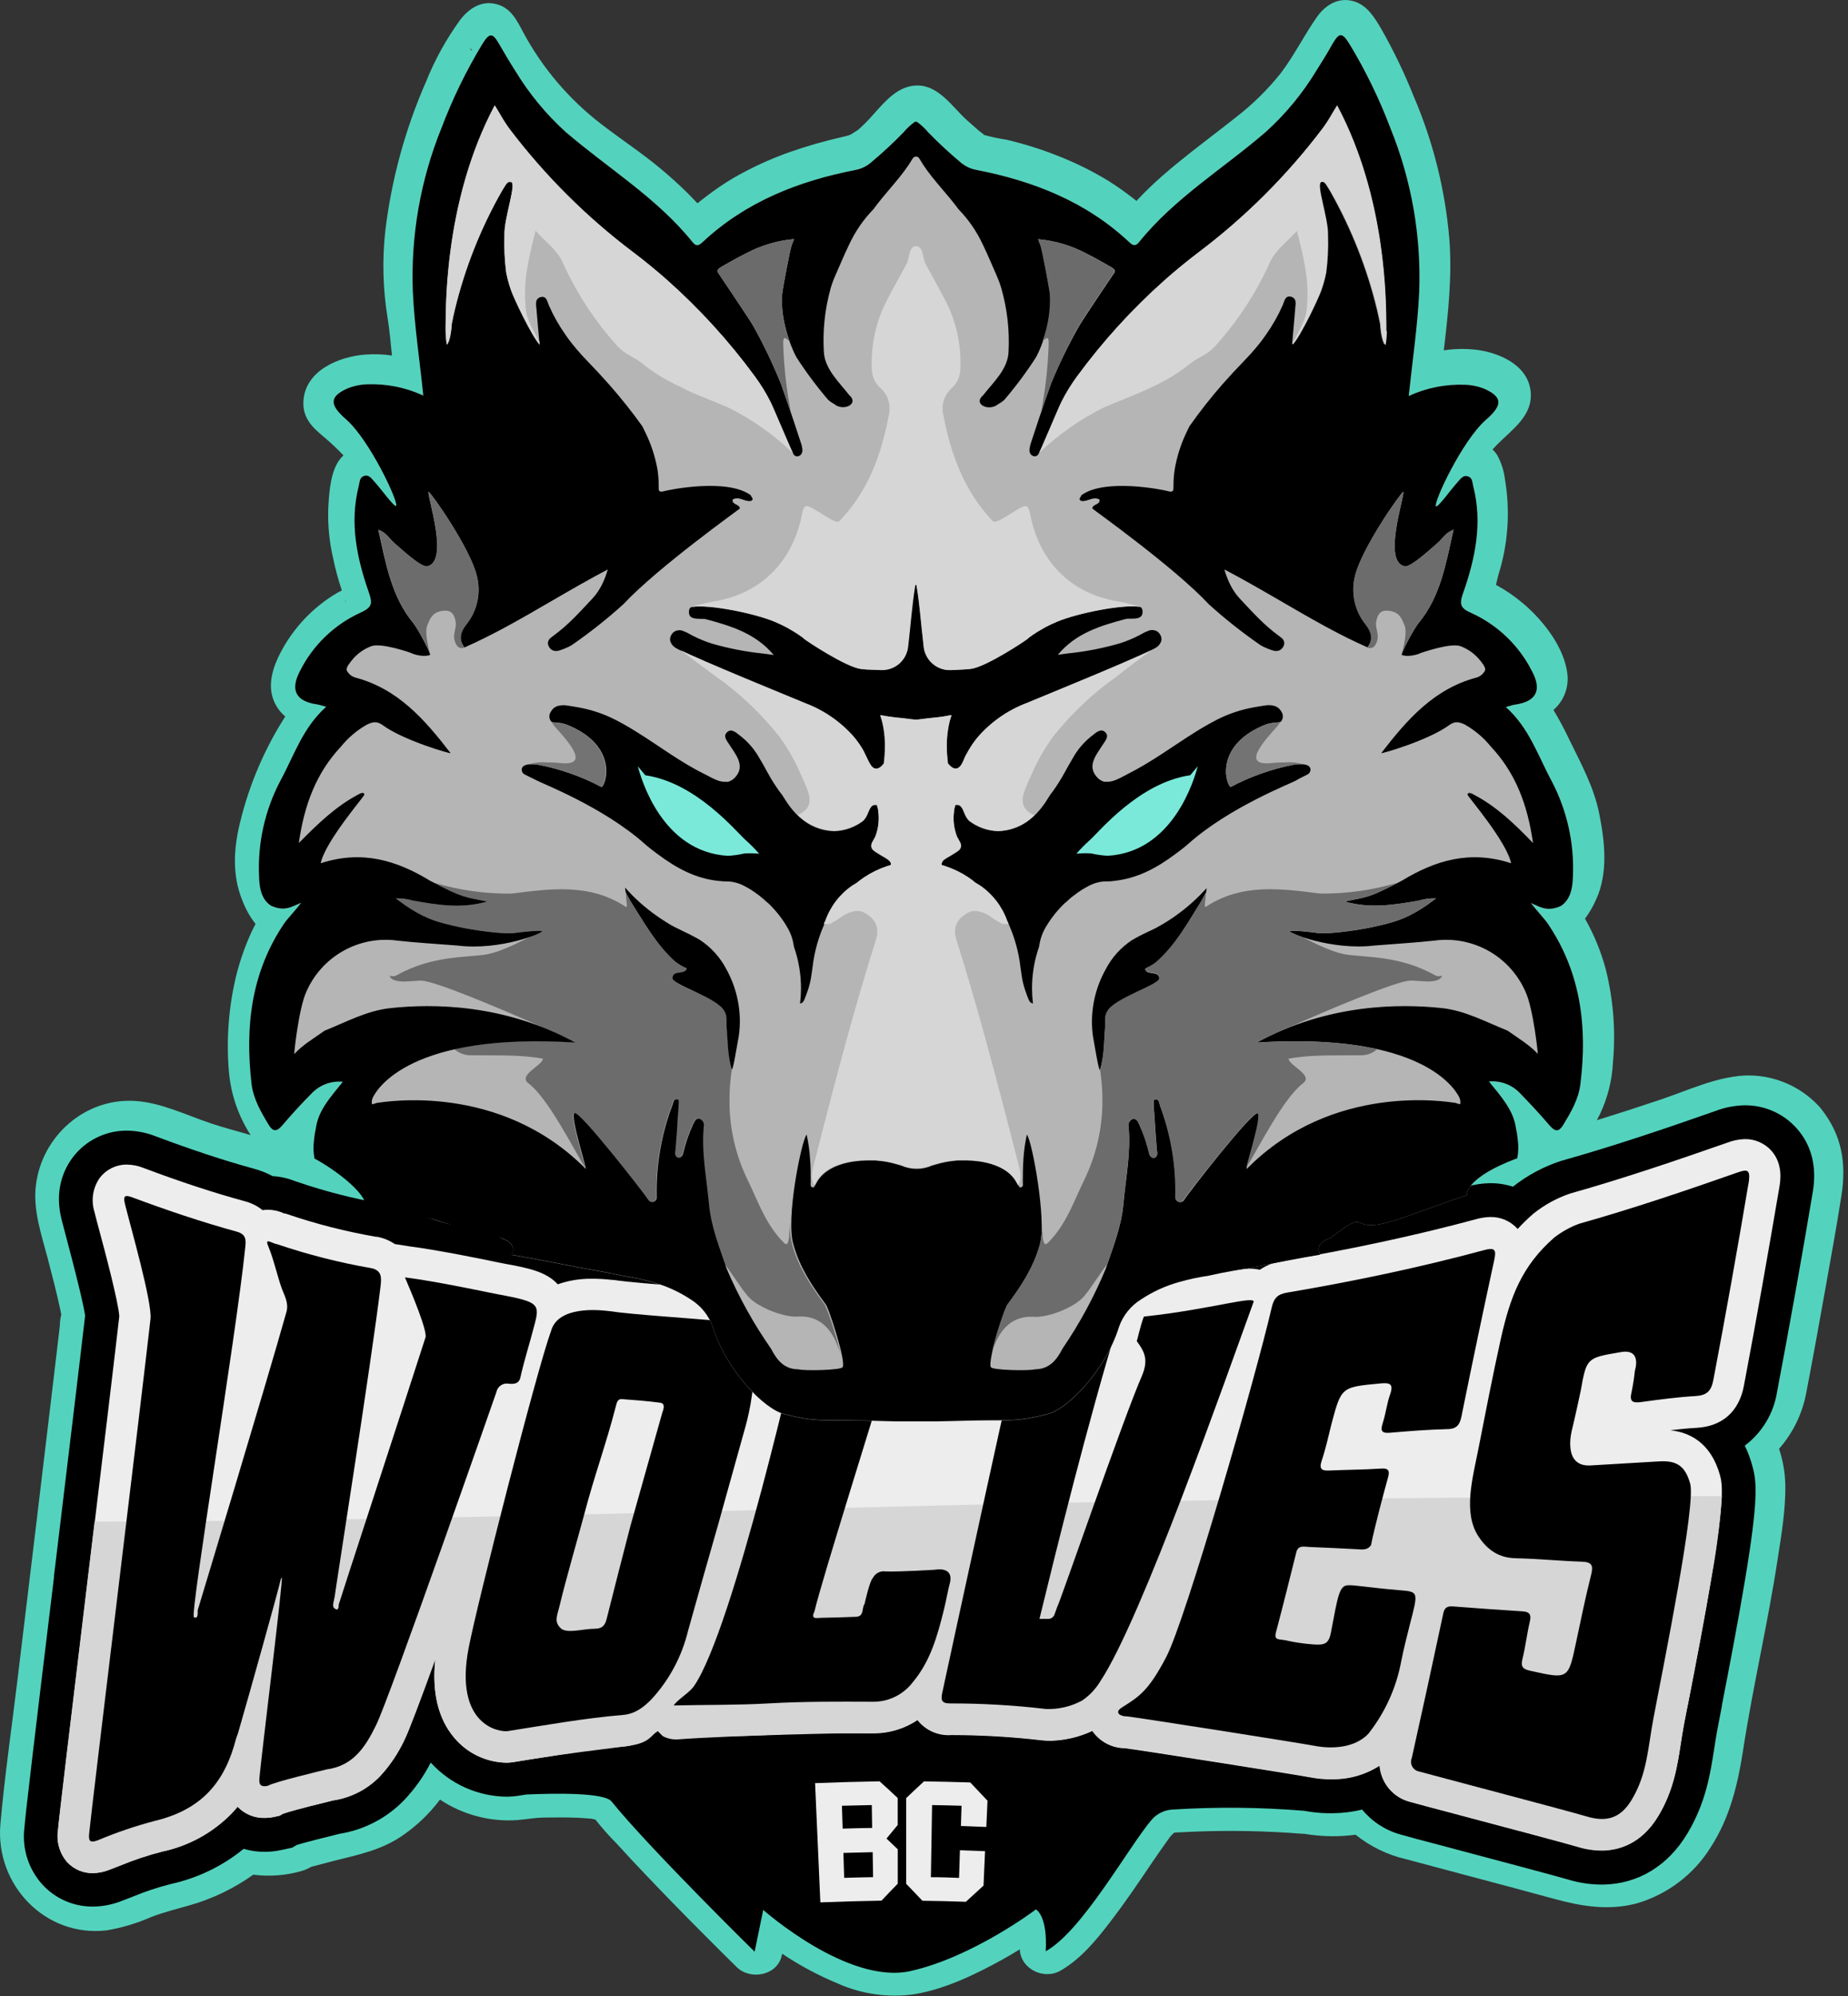 <svg width="376" height="406" viewBox="0 0 376 406" fill="none" xmlns="http://www.w3.org/2000/svg">
<rect x="0" y="0" width="376" height="406" fill="#333333" stroke="none"/>
<g clip-path="url(#clip0_52_6642)">
<path d="M370.64 225.64C370.52 225.47 370.39 225.31 370.25 225.15C370.13 225.004 369.999 224.867 369.86 224.74C367.925 222.721 365.579 221.14 362.981 220.105C360.383 219.07 357.593 218.605 354.8 218.74C348.95 219.1 343.33 221.8 337.8 223.65C333.52 225.097 329.22 226.487 324.9 227.82C325.14 227.36 325.37 226.9 325.59 226.46C327.109 223.222 327.985 219.721 328.17 216.15C328.756 209.818 328.276 203.433 326.75 197.26C325.785 193.614 324.353 190.109 322.49 186.83C323.387 185.628 324.142 184.326 324.74 182.95C327.25 177.54 326.52 171.11 325.37 165.41C324.29 160.07 321.74 155.41 319.37 150.57C318.379 148.45 317.278 146.384 316.07 144.38C317.056 143.527 317.829 142.455 318.327 141.25C318.825 140.045 319.035 138.74 318.94 137.44C318.49 131.9 314.05 126.24 309.94 122.76C308.226 121.298 306.362 120.021 304.38 118.95C304.56 118.22 304.7 117.48 304.86 116.95C306.845 110.672 307.307 104.012 306.21 97.52C306.006 95.808 305.484 94.15 304.67 92.63C304.391 92.182 304.055 91.772 303.67 91.41C303.963 91.09 304.263 90.773 304.57 90.46C307.65 87.32 311.99 84.53 311.42 79.53C310.81 74.16 304.93 71.66 300.21 71.12C298.064 70.881 295.895 70.925 293.76 71.25C294.65 63.72 295.47 56.18 294.89 48.59C294.035 38.55 291.567 28.714 287.58 19.46C285.705 14.766 283.507 10.209 281 5.82C279.64 3.52 278.14 1.04 275.41 0.25C272.26 -0.66 269.59 1.08 267.87 3.56C265.3 7.26 263.3 11.31 260.57 14.91C257.914 18.228 254.872 21.219 251.51 23.82C247.51 27 243.42 30 239.38 33.32C237.48 34.88 235.63 36.48 233.86 38.18C232.96 39.047 232.083 39.94 231.23 40.86L230.48 40.27C228.875 39.015 227.206 37.844 225.48 36.76C222.231 34.782 218.814 33.092 215.27 31.71C211.857 30.351 208.347 29.247 204.77 28.41C203.199 28.181 201.646 27.847 200.12 27.41C200.45 27.5 199.44 26.83 199.19 26.61C198.32 25.85 197.45 25.09 196.6 24.32C193.77 21.73 191.06 17.48 186.82 17.39C182.82 17.3 180.19 20.51 177.73 23.23C176.726 24.399 175.64 25.495 174.48 26.51C174.78 26.24 173.37 27.21 173.21 27.3L172.73 27.51C172.23 27.67 171.73 27.78 171.2 27.9C167.667 28.704 164.181 29.705 160.76 30.9C156.74 32.314 152.86 34.098 149.17 36.23C147.348 37.312 145.592 38.501 143.91 39.79C143.24 40.3 142.58 40.79 141.91 41.34C141.243 40.673 140.597 40.007 139.97 39.34C138.157 37.553 136.27 35.847 134.31 34.22C130.46 31.01 126.31 28.31 122.31 25.22C115.764 20.19 110.359 13.831 106.45 6.56C105.18 4.17 103.98 1.66 101.11 0.87C98 -5.39422e-05 95.47 1.69 93.66 4C90.834 7.88 88.499 12.096 86.71 16.55C82.464 26.203 79.664 36.43 78.4 46.9C77.746 52.834 77.904 58.829 78.87 64.72C79.26 67.15 79.49 69.72 79.75 72.3C77.956 72.041 76.138 71.977 74.33 72.11C68.97 72.51 62.01 75.37 61.73 81.68C61.58 85.2 63.73 87.06 66.18 89.1C67.472 90.207 68.707 91.378 69.88 92.61C69.374 93.085 68.942 93.635 68.6 94.24C67.14 96.83 66.91 100.82 66.78 103.7C66.694 107.006 67.03 110.309 67.78 113.53C68.237 115.744 68.828 117.928 69.55 120.07C68.9 120.41 68.27 120.76 67.65 121.16C62.847 124.239 59.004 128.604 56.56 133.76C55.07 137 54.35 140.55 56.34 143.76C56.8 144.496 57.374 145.154 58.04 145.71C53.848 152.257 50.764 159.45 48.91 167C47.56 172.3 47.17 177.89 49.28 183.05C49.929 184.801 50.847 186.441 52 187.91C51.73 188.39 51.48 188.91 51.25 189.38C49.869 192.361 48.78 195.469 48 198.66C46.52 204.915 46.034 211.364 46.56 217.77C46.936 222.43 48.462 226.924 51 230.85C48.28 230.04 45.51 229.34 42.88 228.45C37.88 226.78 32.88 224.27 27.59 223.91C17.32 223.21 8.5 231.05 7.3 241.07C6.69 246.16 8.44 251.07 9.72 255.97C10.59 259.31 11.47 262.66 12.2 266.04C12.3 266.493 12.393 266.95 12.48 267.41C12.451 267.46 12.427 267.514 12.41 267.57C12.257 268.263 12.176 268.97 12.17 269.68C11.743 273.333 11.31 277 10.87 280.68C8.443 301.093 5.99 321.533 3.51 342C2.35 351.63 0.93 361.3 0.08 371C-1 383.34 9.26 394.09 21.78 392.57C24.879 392.037 27.902 391.126 30.78 389.86C33.38 388.86 36.04 388.22 38.7 387.45C43.297 386.13 47.636 384.037 51.53 381.26C54.862 381.685 58.245 381.419 61.47 380.48C62.112 380.276 62.729 380.001 63.31 379.66C64.89 379.25 66.45 378.82 68.03 378.42C72.82 377.22 77.53 376.27 81.72 373.42C84.716 371.395 87.352 368.884 89.52 365.99C94.18 369.089 99.738 370.552 105.32 370.15C107.75 369.92 108.6 369.69 110.63 369.64C112.49 369.64 114.35 369.58 116.2 369.64C117.04 369.64 117.87 369.7 118.71 369.75L120 369.85H120.18L121.13 370.04C122.512 371.791 123.995 373.461 125.57 375.04C127.457 377.12 129.373 379.177 131.32 381.21C135.227 385.317 139.183 389.373 143.19 393.38C145.41 395.613 147.643 397.837 149.89 400.05C152.69 402.8 158.22 401.78 159.08 397.62L159.14 397.33C162.705 399.717 166.497 401.747 170.46 403.39C175.361 405.572 180.78 406.324 186.09 405.56C192.38 404.5 198.56 401.5 204.09 398.44C205.23 397.807 206.363 397.14 207.49 396.44C207.65 400.44 212.38 402.72 215.76 400.78C219.84 398.44 222.95 394.68 225.76 391.02C228.9 386.96 231.76 382.71 234.62 378.47C235.75 376.81 236.91 375.18 238.07 373.55L238.13 373.48C238.22 373.38 238.59 373.03 238.75 372.85C238.91 372.67 239.02 372.69 238.94 372.71C239.35 372.65 239.78 372.66 240.19 372.64C245.61 372.34 251.037 372.28 256.47 372.46C258.47 372.527 260.443 372.623 262.39 372.75L263.92 372.86L264.92 372.93H265.26L266.65 373.13C269.69 373.534 272.77 373.534 275.81 373.13C278.837 375.558 282.376 377.268 286.16 378.13C291.16 379.47 296.16 380.79 301.16 382.13C306.16 383.47 311.1 384.76 316.05 386.13C321.64 387.67 327.16 388.61 332.89 387.13C339.21 385.325 344.63 381.228 348.09 375.64C351.9 369.77 353.55 363.05 354.61 356.22C356.61 343.14 359.68 330.22 361.68 317.14C362.45 312.14 363.35 306.94 363.24 301.84C363.178 299.39 362.75 296.963 361.97 294.64C364.851 291.37 366.778 287.371 367.54 283.08C368.83 276.37 370.05 269.64 371.25 262.91C372.45 256.18 373.64 249.73 374.67 243.12C375.7 236.51 374.73 230.86 370.64 225.64ZM302.15 117.76C302.15 117.76 302.25 117.76 302.32 117.83L302.15 117.76ZM67.52 238.42C68.05 238.42 67.7 238.42 67.52 238.42V238.42ZM71.52 119C71.565 118.962 71.621 118.941 71.68 118.94C71.623 118.948 71.568 118.968 71.52 119ZM207.22 391.38C207.18 391.26 207.18 391.23 207.22 391.39V391.38ZM207.22 391.55V391.74C207.22 391.67 207.22 391.58 207.16 391.51L207.22 391.55ZM96.07 10.37C95.35 9.8 95.76 9.57 96.07 10.37V10.37ZM70.24 122C70.41 122.4 70.24 122.77 70.24 122V122ZM121.91 370.36C122.15 370.49 122.21 370.62 121.91 370.36V370.36Z" fill="#53D3BD"/>
<path d="M365.689 229.62C364.342 228.065 362.669 226.826 360.788 225.991C358.908 225.156 356.866 224.746 354.809 224.79C352.846 224.851 350.907 225.236 349.069 225.93C339.219 229.39 328.599 233.01 317.639 236.09C314.082 237.239 310.759 239.017 307.829 241.34C306.277 240.837 304.651 240.597 303.019 240.63C301.517 240.666 300.025 240.891 298.579 241.3C286.459 244.56 273.749 247.3 259.699 249.68C258.051 249.952 256.447 250.443 254.929 251.14H253.999C251.496 251.268 249.008 251.603 246.559 252.14L246.639 251.87L244.269 252.19L226.049 254.65C223.279 255.02 216.619 255.33 212.639 255.52C208.639 255.7 207.499 255.76 206.419 255.92L204.129 256.25L183.549 257.14C181.659 257.01 179.549 256.97 177.199 257.01C174.849 257.05 172.339 257.17 170.039 257.29C168.199 257.38 166.469 257.47 165.039 257.5C164.369 257.5 163.849 257.5 163.429 257.5L153.809 257.06C151.79 256.198 149.653 255.641 147.469 255.41H147.329C145.329 255.2 142.389 254.98 139.329 254.74C134.759 254.39 128.499 253.9 125.879 253.5L125.439 253.44C123.661 253.229 121.87 253.135 120.079 253.16C118.402 253.18 116.73 253.341 115.079 253.64C111.759 251.64 107.869 250.93 104.079 250.23L102.289 249.88C101.059 249.62 90.459 247.41 84.059 246.6L82.589 246.42C81.175 245.686 79.663 245.157 78.099 244.85L77.709 244.78C71.938 243.777 66.253 242.323 60.709 240.43L59.979 240.19C58.536 239.617 57.01 239.279 55.459 239.19C54.265 238.545 53 238.042 51.689 237.69C45.529 236 38.999 233.84 31.669 231.09C29.731 230.322 27.664 229.932 25.579 229.94C23.506 229.964 21.465 230.459 19.61 231.385C17.755 232.312 16.134 233.647 14.869 235.29C12.999 237.76 10.999 242 12.539 248.06C12.789 249.06 13.179 250.54 13.629 252.21C16.509 263.04 17.169 266.49 17.319 267.55C16.419 275.44 13.649 298.39 10.979 320.55V320.68V320.82C6.979 353.7 5.129 369.43 4.979 371.6C4.703 373.703 4.89 375.841 5.528 377.864C6.165 379.886 7.237 381.745 8.669 383.31C10.001 384.751 11.624 385.891 13.431 386.655C15.239 387.419 17.188 387.789 19.149 387.74C21.04 387.694 22.908 387.319 24.669 386.63L26.999 385.73C29.513 384.686 32.1 383.827 34.739 383.16C40.179 381.97 45.263 379.517 49.579 376C51.036 376.433 52.55 376.638 54.069 376.61C55.156 376.59 56.238 376.463 57.299 376.23L59.189 375.82L59.439 375.77L59.659 375.64L60.379 375.21C61.259 374.94 63.439 374.33 68.619 373.06L69.109 372.94C74.109 372.137 78.713 369.733 82.229 366.09C84.39 363.82 86.212 361.25 87.639 358.46C89.615 360.634 92.021 362.374 94.705 363.569C97.389 364.763 100.292 365.387 103.229 365.4C103.969 365.388 104.708 365.324 105.439 365.21L107.109 364.95C113.219 364.68 122.959 364.56 124.419 366.36C132.179 375.94 153.539 396.92 153.539 396.92L155.289 388.42C155.289 388.42 172.529 403.73 185.289 400.85C198.049 397.97 210.769 388.32 210.769 388.32C210.769 388.32 213.169 389.5 212.769 396.83C220.219 392.71 229.579 375.64 234.379 370.01C234.918 369.412 235.571 368.927 236.298 368.584C237.026 368.241 237.815 368.046 238.619 368.01C247.537 367.446 256.484 367.533 265.389 368.27C266.953 368.565 268.538 368.729 270.129 368.76H271.269C273.251 368.73 275.223 368.482 277.149 368.02C279.162 370.465 281.878 372.231 284.929 373.08C285.679 373.3 288.469 374.08 295.649 375.95L295.859 376.01C304.179 378.22 316.749 381.56 318.939 382.21C321.289 382.939 323.739 383.296 326.199 383.27C333.299 383.15 339.379 379.46 343.319 372.88C347.089 366.59 347.989 360.73 348.789 355.56C348.979 354.35 349.169 353.09 349.389 351.92C349.649 350.54 349.969 348.92 350.329 347.02V346.88C351.709 339.78 353.589 330.06 355.029 321.43C357.819 304.75 357.419 301.27 356.549 298.17C356.165 296.734 355.646 295.338 354.999 294C358.515 291.362 360.867 287.46 361.559 283.12C364.169 269.35 366.619 255.65 368.839 242.39C369.679 237.33 368.619 233 365.689 229.62Z" fill="black"/>
<path d="M165.84 362.64C170.213 362.467 174.587 362.343 178.96 362.27C180.45 363.62 181.19 364.27 182.65 365.67C182.65 367.86 182.65 368.96 182.65 371.15C181.73 372.25 181.28 372.8 180.37 373.91L182.66 376.09V383.09C181.32 384.46 180.66 385.15 179.35 386.54C175.203 386.607 171.057 386.723 166.91 386.89L165.84 362.64ZM171.3 367.24L171.45 371.89C173.86 371.81 175.07 371.79 177.45 371.75L177.38 367.1C175 367.14 173.74 367.17 171.3 367.24ZM171.6 376.83L171.76 381.9C174.11 381.83 175.29 381.8 177.64 381.76L177.56 376.68C175.18 376.73 174 376.76 171.6 376.83Z" fill="#EDEDED"/>
<path d="M188.001 362.28C191.141 362.327 194.278 362.4 197.411 362.5C198.831 363.98 199.531 364.72 200.921 366.21L200.681 371.55C198.611 371.46 197.581 371.42 195.511 371.35L195.641 367.24C193.261 367.17 192.071 367.14 189.641 367.1L189.401 381.77C191.691 381.77 192.841 381.83 195.131 381.91L195.311 376.29C197.311 376.35 198.381 376.39 200.421 376.48L200.111 383.48C198.661 384.79 197.941 385.48 196.511 386.77C193.571 386.663 190.628 386.593 187.681 386.56C186.371 385.17 185.681 384.48 184.371 383.11C184.371 377.303 184.371 371.497 184.371 365.69C185.821 364.31 186.531 363.63 188.001 362.28Z" fill="#EDEDED"/>
<path d="M360.48 234.1C359.79 233.309 358.933 232.68 357.972 232.259C357.011 231.837 355.969 231.632 354.92 231.66C353.693 231.715 352.483 231.972 351.34 232.42C341.34 235.91 330.63 239.58 319.5 242.72C316.767 243.64 314.218 245.035 311.97 246.84C310.853 247.813 309.791 248.848 308.79 249.94C308.084 249.142 307.211 248.51 306.232 248.09C305.254 247.67 304.194 247.472 303.13 247.51C302.192 247.537 301.261 247.682 300.36 247.94C288.03 251.26 275.11 254.04 260.84 256.46C259.221 256.703 257.678 257.312 256.33 258.24C255.613 258.065 254.877 257.984 254.14 258C251.815 258.161 249.505 258.495 247.23 259C244.41 259.53 240.83 260.2 236.73 260.77L236.93 260.11L227 261.48C223.92 261.89 217.33 262.2 213 262.4C209.46 262.56 208.2 262.63 207.44 262.74L204.81 263.12L183.49 264.04C181.7 263.91 179.69 263.86 177.35 263.9C175.01 263.94 172.65 264.06 170.35 264.17C168.45 264.27 166.66 264.36 165.14 264.38C164.33 264.38 163.66 264.38 163.14 264.38L157.14 264.11L156.69 268.01C155.546 266.376 154.058 265.014 152.33 264.018C150.602 263.023 148.676 262.419 146.69 262.25H146.63C144.68 262.05 141.83 261.83 138.81 261.6C133.86 261.22 127.71 260.74 124.81 260.3H124.69H124.57C123.09 260.123 121.6 260.043 120.11 260.06C117.852 260.062 115.611 260.444 113.48 261.19C111.1 258.57 107.37 257.87 102.78 257.02L100.91 256.65C100.02 256.46 89.4 254.24 83.2 253.46L80.32 253C79.242 252.273 78.027 251.773 76.75 251.53H76.64H76.53C70.398 250.473 64.359 248.935 58.47 246.93L58.07 246.8H57.87L57.7 246.73C56.669 246.264 55.551 246.022 54.42 246.02C54.084 246.025 53.75 246.055 53.42 246.11C52.35 245.251 51.109 244.63 49.78 244.29C43.52 242.58 36.78 240.38 29.26 237.55C28.129 237.089 26.921 236.849 25.7 236.84C24.659 236.849 23.635 237.094 22.703 237.557C21.771 238.019 20.956 238.687 20.32 239.51C19.615 240.5 19.148 241.64 18.955 242.84C18.763 244.04 18.85 245.269 19.21 246.43C19.45 247.43 19.83 248.84 20.27 250.5C21.27 254.13 24.16 265.1 24.27 267.71C23.45 274.94 20.59 298.71 17.81 321.71C14.19 351.71 11.98 370.15 11.81 372.29C11.647 373.431 11.73 374.593 12.054 375.699C12.379 376.805 12.936 377.828 13.69 378.7C14.365 379.429 15.188 380.006 16.103 380.392C17.019 380.778 18.006 380.965 19 380.94C20.101 380.907 21.187 380.68 22.21 380.27L24.47 379.4C27.241 378.249 30.092 377.3 33 376.56C38.358 375.432 43.263 372.746 47.1 368.84C47.526 368.387 47.94 367.92 48.34 367.44C49.067 368.2 49.948 368.795 50.924 369.187C51.9 369.578 52.949 369.757 54 369.71C54.639 369.696 55.275 369.619 55.9 369.48L56.9 369.26L57.51 368.89C58.33 368.59 60.67 367.89 66.99 366.35L67.75 366.16C71.396 365.624 74.762 363.893 77.32 361.24C79.365 359.029 81.052 356.512 82.32 353.78C83.14 352.15 85.54 345.78 88.56 337.47C87.87 344.18 89.15 349.53 92.4 353.38C93.713 354.958 95.354 356.231 97.208 357.112C99.063 357.992 101.087 358.459 103.14 358.48C103.562 358.472 103.983 358.436 104.4 358.37L108.88 357.65C115.23 356.65 121.23 355.65 127.36 355.14C129.67 354.95 132.54 352.71 134.14 351.77L137.21 353.2C139.21 353.2 141.21 353.2 143.12 353.14C145.03 353.08 147.12 353.14 149.12 353.08C152.12 353.03 154.58 352.94 156.9 352.81C159.38 352.67 162.03 352.57 165.01 352.52C168.84 352.45 172.76 352.52 176.55 352.52H177.88C181.014 352.498 184.073 351.559 186.68 349.82L186.88 350.07C187.693 351.025 188.72 351.774 189.877 352.259C191.034 352.744 192.288 352.95 193.54 352.86C199.766 352.862 205.986 353.229 212.17 353.96C212.741 354.018 213.315 354.042 213.89 354.03C216.783 353.933 219.626 353.253 222.25 352.03C222.993 353.108 223.986 353.99 225.144 354.601C226.302 355.212 227.59 355.534 228.9 355.54C232.38 355.98 263.9 360.94 266.6 361.47C268.101 361.761 269.63 361.892 271.16 361.86C274.536 361.881 277.847 360.922 280.69 359.1C280.827 360.813 281.493 362.441 282.597 363.758C283.701 365.075 285.187 366.015 286.85 366.45C287.57 366.66 290.97 367.56 297.42 369.27C306.36 371.64 318.6 374.89 320.91 375.58C322.582 376.107 324.326 376.37 326.08 376.36C329.36 376.3 333.99 375.04 337.42 369.31C340.5 364.18 341.26 359.25 341.99 354.48C342.19 353.21 342.39 351.89 342.64 350.6C342.89 349.31 343.24 347.47 343.64 345.54C345.01 338.47 346.89 328.78 348.31 320.26C350.81 305 350.51 302 349.95 300C348.08 293.36 343.73 291.28 339.82 290.87C341.64 290.66 343.43 290.48 345.22 290.38C350.42 290.08 353.82 287.06 354.81 281.88C357.41 268.17 359.81 254.52 362.06 241.3C362.24 240.16 362.8 236.79 360.48 234.1Z" fill="#EDEDED"/>
<path d="M198.511 306C138.761 307.39 79.021 309.38 19.251 309.45L17.771 321.72C14.151 351.72 11.941 370.16 11.771 372.3C11.607 373.441 11.691 374.603 12.015 375.709C12.339 376.815 12.897 377.838 13.651 378.71C14.331 379.442 15.161 380.02 16.084 380.405C17.007 380.789 18.001 380.972 19.001 380.94C20.102 380.907 21.188 380.68 22.211 380.27L24.471 379.4C27.242 378.249 30.093 377.3 33.001 376.56C38.358 375.432 43.264 372.746 47.101 368.84C47.527 368.387 47.941 367.92 48.341 367.44C49.068 368.2 49.949 368.795 50.925 369.187C51.901 369.578 52.95 369.757 54.001 369.71C54.64 369.696 55.276 369.619 55.901 369.48L56.901 369.26L57.511 368.89C58.331 368.59 60.671 367.89 66.991 366.35L67.751 366.16C71.397 365.624 74.763 363.893 77.321 361.24C79.366 359.029 81.053 356.512 82.321 353.78C83.141 352.15 85.541 345.78 88.561 337.47C87.871 344.18 89.151 349.53 92.401 353.38C93.714 354.958 95.355 356.231 97.209 357.112C99.064 357.992 101.088 358.459 103.141 358.48C103.563 358.472 103.984 358.436 104.401 358.37L108.881 357.65C115.231 356.65 121.261 355.91 127.361 355.14C132.361 354.52 132.231 353.01 133.841 352.07L134.841 353.07C135.788 353.586 136.864 353.819 137.941 353.74C149.341 352.9 172.941 352.43 176.571 352.44H177.901C181.035 352.418 184.094 351.479 186.701 349.74L186.901 349.99C187.714 350.945 188.741 351.694 189.898 352.179C191.055 352.664 192.309 352.87 193.561 352.78C199.787 352.782 206.007 353.149 212.191 353.88C212.762 353.938 213.336 353.962 213.911 353.95C216.803 353.853 219.647 353.173 222.271 351.95C223.014 353.028 224.007 353.91 225.165 354.521C226.323 355.132 227.611 355.454 228.921 355.46C232.401 355.9 263.921 360.86 266.621 361.39C268.122 361.681 269.651 361.812 271.181 361.78C274.557 361.801 277.868 360.842 280.711 359.02C280.848 360.733 281.514 362.361 282.618 363.678C283.722 364.995 285.208 365.936 286.871 366.37C287.591 366.58 290.991 367.48 297.441 369.19C306.381 371.56 318.621 374.81 320.931 375.5C322.603 376.027 324.347 376.29 326.101 376.28C329.381 376.22 334.011 374.96 337.441 369.23C340.521 364.1 341.281 359.17 342.011 354.4C342.211 353.13 342.411 351.81 342.661 350.52C342.911 349.23 343.261 347.39 343.661 345.46C345.031 338.39 346.911 328.7 348.331 320.18C349.307 314.913 349.974 309.594 350.331 304.25C299.711 304.52 249.101 304.82 198.511 306Z" fill="#D6D6D6"/>
<path d="M193.421 346.43C199.901 346.423 206.375 346.8 212.811 347.56C215.37 347.657 217.908 347.066 220.161 345.85C221.693 344.809 222.977 343.444 223.921 341.85C232.281 329.22 249.441 280.19 255.001 264.93C256.001 263.2 246.471 266.3 232.741 267.75C232.091 269.34 231.391 272.59 231.291 272.75C232.931 274.96 233.721 276.61 232.291 279.92C228.491 288.63 215.491 326.38 215.121 326.75L214.551 328.34C214.461 328.595 214.297 328.817 214.079 328.977C213.862 329.138 213.601 329.229 213.331 329.24C212.731 329.24 212.101 329.24 211.491 329.24C214.631 316.35 221.321 289.1 227.861 267.85C222.681 268.55 209.711 268.85 208.321 269.1C207.861 269.71 192.641 339.91 191.751 344.1C191.401 345.7 191.461 346.46 193.421 346.43Z" fill="black"/>
<path d="M123.85 266.63C121.85 266.4 113.53 265.51 112.1 270.73C109.18 278.73 97.02 326.39 95.35 335.16C92.35 350.82 101.55 352.34 103.35 352.05C111.13 350.83 118.9 349.43 126.76 348.77C129.21 348.57 131.02 347.18 132.64 345.49C136.224 341.565 138.756 336.797 140 331.63C142 324.42 144.07 317.24 146.12 310.04C147.867 303.793 149.61 297.543 151.35 291.29C151.78 289.75 157.92 269.95 145.94 268.62C140.82 268.1 128.73 267.37 123.85 266.63ZM134.85 286.95L128.23 310.47C126.62 316.73 124.99 322.98 123.43 329.24C123.09 330.61 122.49 331.24 121 331.24C118.62 331.24 115.33 332.31 114.1 331.15C112.64 329.77 113.39 328.56 113.92 326.31C115.09 321.39 117.49 313.09 118.81 308.2C120.89 300.2 123.26 293.92 125.32 285.93C125.5 285.22 125.66 284.47 126.56 284.54C129.14 284.73 131.73 284.93 134.29 285.27C135.31 285.4 135.07 286.27 134.88 287L134.85 286.95Z" fill="black"/>
<path d="M156.49 346.42C163.49 346.02 170.49 346.06 177.49 346.09C179.083 346.122 180.662 345.776 182.096 345.081C183.53 344.386 184.779 343.361 185.74 342.09C189.31 337.83 190.74 332.65 192.03 327.45C192.52 325.55 192.77 323.78 193.34 321.63C193.88 318.48 190.24 319.24 190.24 319.24C190.24 319.24 183.35 319.68 180.16 319.59C179.654 319.509 179.135 319.592 178.678 319.826C178.222 320.059 177.851 320.432 177.62 320.89C176.96 321.37 175.91 326.2 175.91 326.2C175.27 327.03 175.91 328.73 174.15 328.81C171.77 328.89 169.4 328.99 167.02 329.02C166.24 329.02 164.87 329.44 165.71 327.73C167.25 321.12 178.08 287.06 182.99 270.47C176.26 269.97 167.72 271.04 162.83 270.81C162.73 271.65 149.2 331.54 141.14 342.99C140.14 344.34 137.7 345.78 137.08 346.84C143.58 346.69 150 346.79 156.49 346.42Z" fill="black"/>
<path d="M101 283.11C101.054 282.832 101.162 282.567 101.319 282.331C101.475 282.095 101.677 281.892 101.912 281.734C102.147 281.576 102.411 281.466 102.689 281.411C102.966 281.355 103.252 281.355 103.53 281.41C104.92 281.54 105.53 281.23 105.84 280.31C106.55 277.04 107.84 272.94 108.71 269.57C109.88 265.2 109.65 264.77 101.57 263.27L99.62 262.89C99.62 262.89 88.57 260.55 82.39 259.78C83.74 262.92 87 270.7 86.57 272C82.45 284.84 69.12 325.54 68.92 326.31C68.92 326.8 68.84 327.6 68.26 327.24C67.46 326.75 67.82 326.24 68.1 324.68C68.18 323.68 75.63 276.6 77.41 261.73C77.62 259.94 77.79 258.35 75.5 257.9C69.051 256.784 62.699 255.169 56.5 253.07C55.05 252.8 53.73 251.5 54.68 253.71C55.68 256.09 56.42 259.48 57.29 261.92C57.85 263.49 58.78 264.92 58.29 266.78C54.15 281.52 40.22 327.48 40.22 327.48C40.22 328.11 40.34 329.34 39.46 328.89C38.58 328.44 48 272.1 49.89 253.79C50.07 252.11 50.12 251.01 48.09 250.46C41 248.51 33.94 246.13 27 243.54C25.45 242.96 25 243.12 25.43 244.88C26.53 249.35 31 264.88 30.62 268.25C29 282.75 18.53 368.59 18.14 372.88C18 374.38 18.26 374.88 19.9 374.26C23.679 372.67 27.565 371.35 31.53 370.31C41.08 368 45.73 362.43 48 353.71C48.13 353.23 48.35 352.77 48.48 352.29C50.69 344.71 56.79 322.83 56.96 321.85C57.07 321.52 57.1 321.01 57.32 320.85C57.71 320.64 53.32 355.9 52.83 361.12C52.7 362.42 52.56 363.59 54.49 363.18C55.8 362.4 64.89 360.24 66.49 359.84C71.86 359.13 74.37 355.25 76.49 350.9C79.14 345.74 101 283.11 101 283.11Z" fill="black"/>
<path d="M353.469 238.47C342.819 242.21 332.119 245.82 321.249 248.89C319.453 249.56 317.767 250.497 316.249 251.67C309.609 257.46 307.249 263.8 305.349 272.34C303.689 279.85 302.269 287.17 300.789 294.71C299.609 300.71 297.649 307.6 300.789 312.43C303.559 316.7 306.909 316.87 308.639 316.91C313.029 317.01 317.419 317.46 321.809 317.6C323.929 317.67 324.219 318.37 323.719 320.34C322.599 324.79 321.659 329.34 320.719 333.79C319.069 341.54 319.199 341.54 311.369 339.79C309.879 339.46 309.369 339.01 309.759 337.4C310.389 334.89 310.669 332.28 311.269 329.76C311.629 328.24 311.089 327.76 309.689 327.7C305.023 327.4 300.336 327.067 295.629 326.7C294.399 326.6 293.859 326.99 293.629 328.24C291.549 338.013 289.423 347.773 287.249 357.52C287.132 357.796 287.078 358.095 287.092 358.394C287.106 358.694 287.187 358.986 287.329 359.25C287.471 359.515 287.67 359.743 287.913 359.92C288.155 360.096 288.434 360.216 288.729 360.27C290.559 360.8 319.019 368.27 322.839 369.42C326.909 370.64 329.759 369.75 332.009 365.99C335.179 360.7 335.279 355.41 336.429 349.38C338.649 337.71 345.079 305.96 343.889 301.72C342.889 298.21 341.249 297 337.619 297.2C332.949 297.46 328.289 297.77 323.619 298.03C317.749 298.37 319.839 290.79 319.839 290.79C320.299 288.97 321.639 282.79 321.629 282.79C322.799 276.18 322.869 276.16 329.489 275.03L329.779 274.98C334.169 274.22 332.639 278.72 332.639 278.75C332.639 278.78 332.639 278.75 332.639 278.75C332.488 280.221 332.261 281.683 331.959 283.13C331.479 285.02 332.159 285.39 333.959 285.13C337.619 284.63 341.299 284.13 344.959 283.92C347.259 283.79 348.179 282.92 348.609 280.62C351.163 267.167 353.573 253.687 355.839 240.18C356.129 237.77 355.409 237.79 353.469 238.47Z" fill="black"/>
<path d="M284.72 323.4C278.6 322.89 275.72 322.33 274.31 322.4C272.48 322.4 272.21 324.57 270.81 331.93C270.32 334.52 269.42 334.65 266.43 334.36C264.828 334.221 263.238 333.971 261.67 333.61C260.19 333.3 259.14 333.68 259.62 331.92C261.06 326.56 262.37 321.17 263.73 315.78C264.06 314.17 265.34 314.57 266.37 314.61C269.57 314.72 272.77 314.91 275.96 315.06C277.04 315.11 278.19 315.37 278.96 314.22C279.46 311.39 281.86 302.39 282.36 300.68C282.86 298.97 282.49 298.52 280.73 298.68C277.34 298.9 273.93 298.9 270.54 299.06C268.96 299.14 268.33 298.81 268.92 297.06C269.74 294.6 270.29 292.06 270.92 289.54C272.92 282.05 272.92 282.11 280.75 281.36C282.75 281.17 283.62 281.36 282.82 283.63C282.16 285.51 281.95 287.54 281.33 289.43C280.75 291.17 281.27 291.52 282.95 291.37C286.74 291.04 290.53 290.74 294.33 290.65C296.18 290.65 296.95 289.99 297.33 288.17C299.49 277.503 301.727 266.837 304.04 256.17C304.5 254.07 304.04 253.69 302.04 254.22C288.82 257.78 275.42 260.59 261.93 262.87C259.93 263.2 259.19 263.97 258.73 265.97C255.5 280 241.25 329.46 237.28 337C233.73 343.78 231.86 345 228.28 347.24C226.58 348.32 228.01 349.08 229.23 349.06C230.02 349.06 265.07 354.56 267.84 355.12C268 355.12 274.58 356.54 278.38 352.63C281.808 348.307 284.119 343.207 285.11 337.78C285.61 335.33 286.21 332.9 286.83 330.48C288.59 323.66 288.69 323.73 284.72 323.4Z" fill="black"/>
<path d="M314.9 187.82C314.29 186.92 312.52 185.02 311.47 183.64C313.47 184.5 314.83 185.47 317.58 184.25C319.41 183.03 319.97 180.9 320.03 178.25C320.334 171.526 318.847 164.841 315.72 158.88C312.93 153.74 311.15 148.03 306.37 143.79C307.29 143.54 307.76 143.37 308.24 143.3C312.51 142.7 313.78 140.43 311.74 136.58C309.115 131.339 304.779 127.151 299.45 124.71C297.09 123.71 296.89 122.88 297.68 120.64C300.14 113.64 301.68 106.4 299.75 98.91C299.55 98.14 299.61 97.21 298.75 96.91C297.67 96.5 297.14 97.45 296.54 98.09C295.31 99.4 292.54 103.32 292.16 102.97C291.56 102.36 297.45 89.66 302.32 85.39C305.48 82.62 306.01 80.89 302.12 79.12C300.824 78.584 299.441 78.289 298.04 78.25C294.106 78.103 290.193 78.888 286.62 80.54C287.38 73.31 288.42 66.41 288.75 59.47C289.197 48.022 287.192 36.61 282.87 26C280.633 20.095 277.865 14.405 274.6 9C273.06 6.51 272.48 6.57 271.07 9C270.07 10.8 268.97 12.59 267.85 14.34C265.052 18.971 261.592 23.169 257.58 26.8C249 34.23 239.07 40.2 231.81 49.18C231.02 50.18 230.51 49.98 229.68 49.18C220.92 41 210.25 36.82 198.68 34.56C197.49 34.35 196.378 33.825 195.46 33.04C193.159 31.119 190.959 29.079 188.87 26.93C188.192 26.114 187.412 25.388 186.55 24.77C186.414 24.749 186.276 24.749 186.14 24.77C185.278 25.388 184.498 26.114 183.82 26.93C181.73 29.079 179.531 31.119 177.23 33.04C176.311 33.834 175.195 34.366 174 34.58C162.47 36.84 151.8 41 143 49.2C142.16 49.98 141.65 50.2 140.87 49.2C133.61 40.2 123.73 34.26 115.1 26.85C111.088 23.219 107.628 19.021 104.83 14.39C103.7 12.64 102.65 10.85 101.61 9.05C100.21 6.61 99.61 6.56 98.08 9.05C94.828 14.44 92.07 20.113 89.84 26C85.544 36.585 83.553 47.965 84 59.38C84.33 66.31 85.38 73.21 86.13 80.45C82.556 78.798 78.644 78.013 74.71 78.16C73.308 78.199 71.925 78.494 70.63 79.03C66.73 80.79 67.27 82.52 70.43 85.3C75.3 89.57 81.19 102.3 80.59 102.88C80.25 103.23 77.44 99.31 76.21 98C75.62 97.37 75.08 96.41 74 96.82C73.13 97.15 73.19 98.08 73 98.82C71.08 106.31 72.6 113.51 75.07 120.55C75.85 122.79 75.66 123.55 73.3 124.62C67.96 127.069 63.62 131.272 61 136.53C59 140.38 60.23 142.64 64.5 143.25C64.98 143.32 65.45 143.49 66.37 143.74C61.59 147.98 59.8 153.74 57.02 158.83C53.893 164.791 52.406 171.476 52.71 178.2C52.76 180.89 53.32 183.02 55.16 184.2C57.91 185.42 59.23 184.45 61.27 183.59C60.27 184.97 58.46 186.87 57.84 187.77C51.07 197.77 49.84 208.84 51.18 220.46C51.55 223.46 53.07 226.11 54.63 228.69C55.63 230.39 56.44 230.05 57.55 228.74C59.42 226.53 61.39 224.4 63.43 222.34C64.239 221.497 65.23 220.848 66.326 220.443C67.422 220.037 68.597 219.886 69.76 220C67.27 223.1 64.76 225.78 64.26 229.49C64.088 230.268 63.965 231.057 63.89 231.85C63.72 233.107 63.754 234.383 63.99 235.63C64.7 235.88 73.99 239.19 74.29 243.16C79.46 244.75 83.46 246.44 88.63 248.16C99.06 251.55 93.32 245.04 102.06 251.89C102.44 251.97 105.32 252.89 104.14 255.23C108.73 255.97 113.29 256.94 117.83 257.79C120.66 258.32 123.51 258.79 126.32 259.39L126.83 259.51C128.813 259.792 130.774 260.21 132.7 260.76C135.478 261.507 138.119 262.695 140.52 264.28C142.63 265.58 144.227 267.569 145.04 269.91C147.76 278.7 155.54 286.69 159.63 287.62C165.73 289.18 167.28 288.79 173.98 288.91C176.6 288.91 179.4 289.04 182.24 289.1H190.49C193.33 289.04 196.12 288.96 198.73 288.91C205.43 288.79 206.98 289.18 213.08 287.62C217.16 286.69 224.95 278.7 227.67 269.91C228.483 267.569 230.08 265.58 232.19 264.28C234.584 262.675 237.221 261.466 240 260.7C241.926 260.15 243.887 259.732 245.87 259.45L246.38 259.33C249.18 258.69 252.04 258.26 254.87 257.73C259.41 256.88 263.97 255.91 268.56 255.17C267.38 252.8 270.26 251.91 270.64 251.83C279.37 244.98 273.64 251.49 284.07 248.1C289.23 246.42 293.23 244.74 298.41 243.1C298.7 239.1 308 235.82 308.71 235.57C308.946 234.323 308.979 233.047 308.81 231.79C308.735 230.996 308.611 230.208 308.44 229.43C307.91 225.72 305.44 223.04 302.94 219.94C304.114 219.831 305.298 219.993 306.4 220.412C307.503 220.832 308.495 221.498 309.3 222.36C311.3 224.42 313.3 226.56 315.18 228.76C316.29 230.07 317.08 230.41 318.1 228.71C319.66 226.13 321.18 223.53 321.55 220.48C323 208.89 321.67 197.79 314.9 187.82Z" fill="#B5B5B5"/>
<path d="M159.4 252.65C155.71 248.89 154.29 244.4 152 239.72C149.65 234.812 148.427 229.441 148.42 224C148.403 221.814 148.567 219.629 148.91 217.47C148.01 214.73 148.08 211.15 147.91 209.11C147.79 207.94 148.15 206.7 147.41 205.61C146 203 136.86 200.3 136.85 199C136.85 197.52 138.57 198.08 139.42 197.52C139.55 197.43 139.62 197.23 139.74 197.02L139.25 196.73C138.563 196.429 137.923 196.032 137.35 195.55C133.46 192.1 131.03 187.63 128.35 183.34L127.35 181.5C127.35 183.09 127.76 184.7 127.35 184.44C119.99 179.58 112 180.74 104.06 181.74C98.697 181.794 93.357 181.039 88.219 179.5C94.279 182.68 94.73 182.43 99.109 183.33C93.95 184.83 89.04 184.03 84.01 183.15C82.873 182.805 81.686 182.653 80.499 182.7C81.719 183.62 82.62 184.26 83.559 184.84C86.919 186.94 89.049 187.57 93.34 188.51C96.45 189.19 102.51 190.04 104.64 189.73C105.64 189.59 109.53 189.12 110.23 189.35C110.42 189.41 109.85 189.75 108.75 190.18L108.59 190.24C106.93 190.8 102.72 193.45 98.85 194.12C94.549 194.79 87.98 194.3 80.669 198.36C80.383 198.517 80.052 198.573 79.73 198.52L79.269 198.45C79.939 200.39 84.609 199.28 85.769 199.45C88.46 199.45 102.57 205.45 110.48 208.97C112.712 209.847 114.89 210.859 117 212C106.32 211.32 98.359 212 92.43 213.36C93.41 214.228 94.692 214.677 95.999 214.61C100.81 214.69 105.65 214.43 110.45 215.3C110.45 216.66 105.29 218.64 107.51 220.3C111.51 223.36 116.36 233.08 119.08 237.52C118.83 236.12 115.85 226.9 116.8 226.36C117.75 225.82 131.06 242.74 131.8 243.99C131.905 244.167 132.065 244.305 132.257 244.381C132.449 244.457 132.66 244.467 132.858 244.41C133.056 244.353 133.23 244.231 133.351 244.065C133.473 243.898 133.535 243.696 133.53 243.49V243.43C133.376 237.077 134.452 230.754 136.7 224.81C136.89 224.29 136.87 223.22 137.94 223.67C138.18 223.77 137.74 227.59 137.71 229.05C137.71 229.05 137.32 234.4 137.26 234.57C137.34 235.69 138.6 235.76 138.91 234.57C139.37 232.546 140.041 230.575 140.91 228.69C141.2 228.09 141.48 227.26 142.39 227.58C142.508 227.626 142.617 227.694 142.71 227.78H142.76C142.781 227.782 142.802 227.788 142.821 227.8C142.84 227.811 142.856 227.826 142.867 227.845C142.879 227.863 142.886 227.884 142.888 227.906C142.89 227.928 142.887 227.95 142.88 227.97C143.075 228.312 143.153 228.709 143.1 229.1C142.61 234.41 143.69 239.61 144.16 244.86C144.55 249.15 146.07 253.1 147.45 257.1C148.58 258.47 150.71 261.88 151.76 263.1C153.49 265.7 159.42 267.95 162.3 267.76C168.13 267.38 170.07 272.35 170.98 275.3C170.19 271.6 168.11 265.47 167.68 265.15C164.92 261.45 162.42 257.61 161.18 253.09C160.757 251.361 160.612 249.575 160.75 247.8C160.66 249.42 160.54 251.69 160.54 251.69C160.32 253.21 160 253.27 159.4 252.65Z" fill="#6C6C6C"/>
<path d="M314.9 187.82C314.29 186.92 312.52 185.02 311.47 183.64C313.47 184.5 314.83 185.47 317.58 184.25C319.41 183.03 319.97 180.9 320.03 178.25C320.334 171.526 318.847 164.841 315.72 158.88C312.93 153.74 311.15 148.03 306.37 143.79C307.29 143.54 307.76 143.37 308.24 143.3C312.51 142.7 313.78 140.43 311.74 136.58C309.115 131.339 304.779 127.151 299.45 124.71C297.09 123.71 296.89 122.88 297.68 120.64C300.14 113.64 301.68 106.4 299.75 98.91C299.55 98.14 299.61 97.21 298.75 96.91C297.67 96.5 297.14 97.45 296.54 98.09C295.31 99.4 292.54 103.32 292.16 102.97C291.56 102.36 297.45 89.66 302.32 85.39C305.48 82.62 306.01 80.89 302.12 79.12C300.824 78.584 299.441 78.289 298.04 78.25C294.106 78.103 290.193 78.888 286.62 80.54C287.38 73.31 288.42 66.41 288.75 59.47C289.197 48.022 287.192 36.61 282.87 26C280.633 20.095 277.865 14.405 274.6 9C273.06 6.51 272.48 6.57 271.07 9C270.07 10.8 268.97 12.59 267.85 14.34C265.052 18.971 261.592 23.169 257.58 26.8C249 34.23 239.07 40.2 231.81 49.18C231.02 50.18 230.51 49.98 229.68 49.18C220.92 41 210.25 36.82 198.68 34.56C197.49 34.35 196.378 33.825 195.46 33.04C193.159 31.119 190.959 29.079 188.87 26.93C188.192 26.114 187.412 25.388 186.55 24.77C186.414 24.749 186.276 24.749 186.14 24.77C185.278 25.388 184.498 26.114 183.82 26.93C181.73 29.079 179.531 31.119 177.23 33.04C176.311 33.834 175.195 34.366 174 34.58C162.47 36.84 151.8 41 143 49.2C142.16 49.98 141.65 50.2 140.87 49.2C133.61 40.2 123.73 34.26 115.1 26.85C111.088 23.219 107.628 19.021 104.83 14.39C103.7 12.64 102.65 10.85 101.61 9.05C100.21 6.61 99.61 6.56 98.08 9.05C94.828 14.44 92.07 20.113 89.84 26C85.544 36.585 83.553 47.965 84 59.38C84.33 66.31 85.38 73.21 86.13 80.45C82.556 78.798 78.644 78.013 74.71 78.16C73.308 78.199 71.925 78.494 70.63 79.03C66.73 80.79 67.27 82.52 70.43 85.3C75.3 89.57 81.19 102.3 80.59 102.88C80.25 103.23 77.44 99.31 76.21 98C75.62 97.37 75.08 96.41 74 96.82C73.13 97.15 73.19 98.08 73 98.82C71.08 106.31 72.6 113.51 75.07 120.55C75.85 122.79 75.66 123.55 73.3 124.62C67.96 127.069 63.62 131.272 61 136.53C59 140.38 60.23 142.64 64.5 143.25C64.98 143.32 65.45 143.49 66.37 143.74C61.59 147.98 59.8 153.74 57.02 158.83C53.893 164.791 52.406 171.476 52.71 178.2C52.76 180.89 53.32 183.02 55.16 184.2C57.91 185.42 59.23 184.45 61.27 183.59C60.27 184.97 58.46 186.87 57.84 187.77C51.07 197.77 49.84 208.84 51.18 220.46C51.55 223.46 53.07 226.11 54.63 228.69C55.63 230.39 56.44 230.05 57.55 228.74C59.42 226.53 61.39 224.4 63.43 222.34C64.239 221.497 65.23 220.848 66.326 220.443C67.422 220.037 68.597 219.886 69.76 220C67.27 223.1 64.76 225.78 64.26 229.49C64.088 230.268 63.965 231.057 63.89 231.85C63.72 233.107 63.754 234.383 63.99 235.63C64.7 235.88 74.24 241.52 74.53 245.49C79.7 247.08 83.46 246.49 88.62 248.12C99.05 251.51 94.84 247.63 102.05 251.85C102.43 251.93 105.31 252.85 104.13 255.19C108.72 255.93 113.28 256.9 117.82 257.75C120.65 258.28 123.5 258.75 126.31 259.35L126.82 259.47C128.803 259.752 130.764 260.17 132.69 260.72C135.468 261.467 138.109 262.655 140.51 264.24C142.62 265.54 144.217 267.529 145.03 269.87C147.75 278.66 155.53 286.65 159.62 287.58C165.72 289.14 167.27 288.75 173.97 288.87C176.59 288.87 179.39 289 182.23 289.06H190.48C193.32 289 196.11 288.92 198.72 288.87C205.42 288.75 206.97 289.14 213.07 287.58C217.15 286.65 224.94 278.66 227.66 269.87C228.473 267.529 230.07 265.54 232.18 264.24C234.58 262.648 237.22 261.453 240 260.7C241.926 260.15 243.887 259.732 245.87 259.45L246.38 259.33C249.18 258.69 252.04 258.26 254.87 257.73C259.41 256.88 263.97 255.91 268.56 255.17C267.38 252.8 270.26 251.91 270.64 251.83C279.37 244.98 273.64 251.49 284.07 248.1C289.23 246.42 293.23 244.74 298.41 243.1C298.7 239.1 308 235.82 308.71 235.57C308.946 234.323 308.979 233.047 308.81 231.79C308.735 230.996 308.611 230.208 308.44 229.43C307.91 225.72 305.44 223.04 302.94 219.94C304.114 219.831 305.298 219.993 306.4 220.412C307.503 220.832 308.495 221.498 309.3 222.36C311.3 224.42 313.3 226.56 315.18 228.76C316.29 230.07 317.08 230.41 318.1 228.71C319.66 226.13 321.18 223.53 321.55 220.48C323 208.89 321.67 197.79 314.9 187.82ZM312.9 214.34C311.11 212.42 308.85 211.12 306.75 209.61C302.36 207.86 298.11 205.52 293.38 205.02C284.85 204.11 270.27 204.11 255.71 212.02C289.22 209.9 295.99 221.37 296.89 223.13C297.121 223.572 297.195 224.08 297.1 224.57C296.759 224.507 296.424 224.413 296.1 224.29C294.59 224.11 271.21 219.99 253.68 237.71C253.18 238.31 256.99 226.99 255.93 226.4C254.87 225.81 241.67 242.78 240.93 244.03C240.825 244.207 240.664 244.345 240.472 244.421C240.281 244.497 240.069 244.507 239.871 244.45C239.673 244.393 239.5 244.271 239.378 244.105C239.257 243.938 239.194 243.736 239.2 243.53V243.47C239.354 237.117 238.277 230.794 236.03 224.85C235.84 224.33 235.86 223.26 234.79 223.71C234.55 223.81 234.99 227.63 235.02 229.09C235.02 229.09 235.41 234.44 235.47 234.61C235.39 235.73 234.13 235.8 233.82 234.61C233.359 232.586 232.689 230.615 231.82 228.73C231.53 228.13 231.25 227.3 230.34 227.62C230.067 227.756 229.849 227.98 229.72 228.256C229.591 228.532 229.559 228.844 229.63 229.14C230.12 234.45 229.04 239.65 228.57 244.9C228.15 249.51 226.43 253.72 224.98 258.03C222.608 263.738 219.656 269.186 216.17 274.29C215 276.6 213.48 278.45 210.6 278.48C209.43 278.82 201.72 278.67 201.6 278.02C200.86 276.9 204.53 265.63 205.11 265.18C207.87 261.48 210.37 257.64 211.61 253.12C212.95 248.12 210 232.01 208.93 230.74C208.571 232.366 208.337 234.018 208.23 235.68V235.76C208.12 237.34 208.11 238.86 208.1 240.39C208.1 240.82 208.29 241.48 207.57 241.49C207.43 241.49 207.29 241.24 207.15 240.98C207.01 240.72 207.01 240.71 206.94 240.61C205.61 238.02 202.54 236.66 199.16 236.2C198.361 236.092 197.556 236.032 196.75 236.02C196.35 236.02 195.94 236.02 195.54 236.02H194.9C194.52 236.02 194.14 236.08 193.77 236.13C192.672 236.256 191.588 236.481 190.53 236.8L189.7 237.03C188.703 237.485 187.62 237.721 186.525 237.721C185.429 237.721 184.346 237.485 183.35 237.03L182.52 236.8C181.462 236.481 180.378 236.256 179.28 236.13C178.91 236.13 178.53 236.05 178.15 236.02H177.51C177.11 236.02 176.71 236.02 176.3 236.02C175.494 236.032 174.689 236.092 173.89 236.2C170.52 236.66 167.44 238.02 166.11 240.61C166.04 240.71 165.97 240.85 165.9 240.98C165.83 241.11 165.62 241.49 165.48 241.49C164.76 241.49 164.96 240.82 164.95 240.39C164.95 238.86 164.95 237.34 164.82 235.76V235.68C164.712 234.018 164.478 232.366 164.12 230.74C163.05 232 159.81 248.08 161.44 253.12C162.67 257.64 165.18 261.48 167.94 265.18C168.52 265.63 172.19 276.91 171.45 278.02C171.29 278.67 163.58 278.82 162.45 278.48C159.56 278.48 158.05 276.59 156.88 274.29C153.312 269.187 150.283 263.727 147.84 258C146.38 253.7 144.67 249.48 144.25 244.87C143.77 239.62 142.69 234.43 143.19 229.11C143.26 228.814 143.229 228.502 143.1 228.226C142.971 227.95 142.752 227.726 142.48 227.59C141.58 227.27 141.3 228.11 141 228.7C140.131 230.585 139.461 232.556 139 234.58C138.7 235.76 137.44 235.69 137.35 234.58C137.41 234.4 137.81 229.05 137.8 229.06C137.8 227.59 138.27 223.78 138.03 223.68C136.96 223.23 137.03 224.3 136.79 224.82C134.542 230.764 133.466 237.087 133.62 243.44V243.5C133.626 243.706 133.563 243.908 133.441 244.075C133.32 244.241 133.146 244.363 132.948 244.42C132.75 244.477 132.539 244.467 132.347 244.391C132.156 244.315 131.995 244.177 131.89 244C131.12 242.75 117.89 225.79 116.89 226.37C115.89 226.95 119.64 238.29 119.14 237.68C101.57 220 78.19 224.12 76.68 224.3C76.356 224.423 76.021 224.517 75.68 224.58C75.584 224.09 75.659 223.582 75.89 223.14C76.79 221.38 83.57 209.91 117.07 212.03C102.51 204.1 87.92 204.1 79.4 205.03C74.67 205.53 70.4 207.87 66.03 209.62C63.93 211.13 61.66 212.43 59.88 214.35C59.75 214.85 60.73 205.09 62.36 201.62C63.902 198.128 66.537 195.232 69.869 193.369C73.2 191.506 77.047 190.776 80.83 191.29C84.83 191.74 88.95 191.97 93.01 192.29C101.91 193.41 110.93 189.58 110.25 189.36C109.57 189.14 105.62 189.61 104.66 189.74C102.52 190.05 96.46 189.2 93.36 188.52C89.07 187.58 86.94 186.95 83.58 184.85C82.65 184.27 81.75 183.63 80.52 182.71C81.707 182.663 82.893 182.815 84.03 183.16C89.03 184.04 93.96 184.85 99.13 183.34C94.58 182.4 94.27 182.71 87.49 179.11C80.72 174.99 73.66 172.82 65.25 175.56C66.17 171.1 74.1 162 74.12 161.63C74.14 161.26 73.81 161.02 72.8 161.63C68.37 163.99 64.8 167.39 60.8 171.45C61.91 163.6 64.39 157.14 69.38 151.83C70.827 150.043 72.593 148.541 74.59 147.4C75.69 146.87 76.59 146.55 77.84 147.46C82.1 150.6 91.84 153.39 91.67 153.16C86.48 146.42 81 140.08 72.24 137.78C71.611 137.592 71.072 137.183 70.72 136.63C70.39 136.24 70.51 135.77 70.95 135.12C71.1 134.9 71.28 134.67 71.49 134.4C72.549 133.037 73.97 131.997 75.59 131.4C77.67 130.69 83.53 132.74 83.59 132.78C84.49 133.26 86.59 133.64 87.5 133.18C87.75 133.05 85.05 127.89 84.09 126.72C79.59 121.28 78.51 114.57 76.96 107.72C78.67 108.35 79.25 109.61 80.22 110.43C81.19 111.25 85.62 115.43 86.9 115.17C91.48 114.25 86.9 101 87.18 100C87.87 100.39 95.58 111.42 96.98 117C97.443 118.733 97.485 120.552 97.105 122.305C96.724 124.058 95.93 125.695 94.79 127.08C93.68 128.52 93.19 130.08 94.49 131.68C97.35 130.42 100.14 129.01 102.9 127.52C109.73 123.83 116.39 119.63 123.66 115.81C123.54 116.24 123.4 116.64 123.27 117.03C123.051 117.652 122.794 118.26 122.5 118.85C121.981 119.917 121.307 120.901 120.5 121.77C119.24 123.11 117.99 124.47 116.68 125.77C115.391 127.069 114.003 128.266 112.53 129.35L112.11 129.67C111.919 129.793 111.762 129.962 111.652 130.161C111.542 130.36 111.483 130.583 111.48 130.81C111.477 130.86 111.477 130.91 111.48 130.96C111.501 131.07 111.535 131.177 111.58 131.28C111.655 131.5 111.775 131.702 111.931 131.874C112.088 132.046 112.278 132.184 112.49 132.28C112.922 132.441 113.398 132.441 113.83 132.28L114.13 132.18C114.669 132 115.197 131.786 115.71 131.54C115.91 131.44 116.11 131.33 116.3 131.22C119.995 128.67 123.52 125.881 126.85 122.87C133.85 115.36 150.52 103.5 150.53 103.42C150.53 102.49 148.83 102.68 149.08 101.58C150.44 100.85 151.56 102.13 152.81 101.87C153.18 101.67 153.18 101.49 153.08 101.3C152.98 101.11 152.87 101.02 152.81 100.88C152.75 100.74 152.81 100.78 152.81 100.76C148.1 97.2 136.29 99.56 135.13 99.89C133.97 100.22 134 99.68 134.02 99.02C134.02 98.87 134.02 98.7 134.02 98.54C134.011 97.536 133.931 96.533 133.78 95.54C133.325 92.923 132.5 90.384 131.33 88C131.136 87.573 130.933 87.15 130.72 86.73C128.612 83.778 126.353 80.937 123.95 78.22C122.51 76.587 121.03 74.99 119.51 73.43C119.123 73.03 118.743 72.627 118.37 72.22C117.583 71.353 116.83 70.46 116.11 69.54C115.763 69.087 115.43 68.627 115.11 68.16C113.775 66.279 112.632 64.269 111.7 62.16C111.34 61.35 111.23 60.16 110.07 60.41C109.912 60.434 109.761 60.49 109.625 60.575C109.489 60.659 109.372 60.77 109.28 60.9C109.213 61.001 109.162 61.113 109.13 61.23C109.098 61.344 109.078 61.462 109.07 61.58C109.07 61.64 109.07 61.7 109.07 61.77C109.07 61.84 109.07 61.9 109.07 61.96C109.07 62.28 109.13 62.61 109.16 62.96C109.35 65.35 109.58 67.74 109.79 70.13C108.07 68.21 104.56 60.74 103.99 59.13C103.85 58.723 103.716 58.32 103.59 57.92C103.343 57.107 103.14 56.287 102.98 55.46C102.657 52.944 102.537 50.406 102.62 47.87C102.51 44.38 105.26 37.05 103.89 37.05C103.767 37.031 103.642 37.031 103.52 37.05L103.36 37.12C103.183 37.245 103.033 37.405 102.92 37.59C102.67 37.96 102.43 38.34 102.2 38.73C97.837 46.321 94.571 54.492 92.5 63C92.39 63.43 91.97 65.35 91.88 65.86C91.88 66.14 91.68 69.33 90.88 70.1C90.704 68.952 90.623 67.791 90.64 66.63C90.79 64.21 89.95 41.52 100.64 21.41C100.92 21.86 101.19 22.3 101.44 22.73L101.81 23.36C102.372 24.348 102.989 25.303 103.66 26.22C110.85 35.694 119.313 44.13 128.81 51.29C131.183 53.083 133.473 54.957 135.68 56.91C142.311 62.792 148.301 69.358 153.55 76.5C154.755 78.131 155.822 79.861 156.74 81.67C157.43 83.03 161.06 91.78 161.42 92.32C161.514 92.516 161.678 92.67 161.88 92.749C162.082 92.829 162.307 92.829 162.51 92.75C162.686 92.69 162.844 92.587 162.97 92.45C163.094 92.287 163.183 92.099 163.229 91.899C163.276 91.699 163.28 91.491 163.24 91.29C163.222 91.122 163.195 90.955 163.16 90.79L163.09 90.48C163.01 90.18 160.23 81.75 158.87 78.01C157.25 73.99 155.379 70.076 153.27 66.29C152.56 65.03 146.27 55.7 146.2 55.6C146.081 55.481 146.004 55.327 145.98 55.16C145.98 54.92 146.13 54.64 146.68 54.32C147.83 53.66 148.98 53 150.15 52.37C150.73 52.06 151.32 51.75 151.91 51.46C154.91 49.882 158.193 48.917 161.57 48.62L161.08 49.87C160.76 50.68 159.24 58.72 159.14 59.87C158.72 64.46 160.68 70.22 162.08 72.71C164.03 75.728 166.182 78.611 168.52 81.34C168.903 81.665 169.319 81.95 169.76 82.19C171.56 83.71 174.92 82.19 172.76 80.32C170.86 77.85 167.76 75.05 167.62 71.49C167.371 67.163 167.837 62.825 169 58.65C169.249 57.787 169.556 56.942 169.92 56.12C170.85 54.03 171.72 51.9 172.72 49.84C173.96 47.141 175.651 44.672 177.72 42.54C179.98 39.43 182.72 36.71 184.88 33.54C185.16 33.12 185.426 32.693 185.68 32.26C185.753 32.133 185.858 32.028 185.984 31.954C186.11 31.881 186.254 31.841 186.4 31.84C186.528 31.841 186.654 31.875 186.764 31.941C186.875 32.005 186.967 32.098 187.03 32.21C187.296 32.663 187.573 33.11 187.86 33.55C190 36.76 192.76 39.48 195.02 42.55C197.089 44.682 198.78 47.151 200.02 49.85C201.02 51.91 201.89 54.04 202.82 56.13C203.183 56.952 203.491 57.797 203.74 58.66C204.932 62.837 205.425 67.182 205.2 71.52C205.1 75.08 201.97 77.88 200.06 80.35C197.86 82.22 201.22 83.74 203.06 82.22C203.501 81.98 203.917 81.695 204.3 81.37C206.638 78.641 208.79 75.758 210.74 72.74C212.15 70.25 214.1 64.49 213.68 59.9C213.57 58.7 212.05 50.66 211.74 49.9L211.25 48.65C214.626 48.947 217.91 49.912 220.91 51.49C221.5 51.78 222.09 52.09 222.67 52.4C223.83 53.03 224.98 53.69 226.14 54.35C226.69 54.67 226.86 54.94 226.84 55.19C226.816 55.356 226.739 55.511 226.62 55.63C226.53 55.73 220.26 65.07 219.55 66.32C217.408 70.09 215.504 73.991 213.85 78C212.49 81.74 209.71 90.17 209.63 90.47L209.56 90.78C209.524 90.945 209.498 91.112 209.48 91.28C209.44 91.481 209.444 91.689 209.49 91.889C209.537 92.089 209.625 92.277 209.75 92.44C209.876 92.577 210.034 92.68 210.21 92.74C210.412 92.819 210.637 92.819 210.839 92.739C211.042 92.66 211.206 92.506 211.3 92.31C211.67 91.77 215.3 83.02 215.98 81.66C216.897 79.851 217.964 78.121 219.17 76.49C224.409 69.364 230.385 62.811 237 56.94C239.206 54.987 241.496 53.113 243.87 51.32C253.359 44.158 261.816 35.722 269 26.25C269.67 25.333 270.288 24.378 270.85 23.39L271.22 22.76C271.47 22.33 271.74 21.9 272.02 21.44C282.75 41.56 281.9 64.24 282.02 66.66C282.036 67.821 281.956 68.982 281.78 70.13C281 69.36 280.78 66.13 280.78 65.89C280.69 65.38 280.27 63.46 280.16 63.03C278.136 54.63 274.952 46.552 270.7 39.03C270.43 38.56 270.15 38.1 269.85 37.65L269.76 37.51C269.647 37.325 269.497 37.165 269.32 37.04L269.16 36.97C269.037 36.951 268.912 36.951 268.79 36.97C267.43 36.97 270.18 44.31 270.06 47.79C270.143 50.325 270.022 52.864 269.7 55.38C269.54 56.207 269.336 57.027 269.09 57.84C268.97 58.247 268.836 58.65 268.69 59.05C268.12 60.66 264.6 68.13 262.89 70.05C263.1 67.66 263.33 65.27 263.52 62.88C263.52 62.58 263.59 62.25 263.61 61.88C263.61 61.82 263.61 61.75 263.61 61.69C263.61 61.63 263.61 61.57 263.61 61.5C263.601 61.382 263.581 61.264 263.55 61.15C263.517 61.033 263.467 60.921 263.4 60.82C263.308 60.69 263.19 60.579 263.055 60.495C262.919 60.41 262.768 60.355 262.61 60.33C261.45 60.08 261.34 61.27 260.98 62.08C260.047 64.189 258.905 66.199 257.57 68.08C257.243 68.547 256.91 69.007 256.57 69.46C255.856 70.38 255.103 71.273 254.31 72.14C253.936 72.547 253.556 72.95 253.17 73.35C251.65 74.917 250.17 76.513 248.73 78.14C246.339 80.874 244.093 83.731 242 86.7C241.786 87.12 241.583 87.543 241.39 87.97C240.238 90.367 239.433 92.916 239 95.54C238.849 96.533 238.769 97.536 238.76 98.54C238.76 98.7 238.76 98.86 238.76 99.02C238.76 99.68 238.76 100.21 237.65 99.89C236.54 99.57 224.65 97.2 219.97 100.76C219.97 100.76 219.97 100.84 219.97 100.88C219.97 100.92 219.77 101.16 219.7 101.3C219.63 101.44 219.6 101.67 219.97 101.87C221.22 102.13 222.34 100.87 223.7 101.58C223.95 102.68 222.22 102.5 222.25 103.42C222.25 103.5 238.95 115.36 245.93 122.87C249.26 125.881 252.784 128.67 256.48 131.22C256.67 131.34 256.87 131.44 257.07 131.54C257.582 131.786 258.11 132 258.65 132.18L258.95 132.28C259.382 132.441 259.858 132.441 260.29 132.28C260.502 132.184 260.692 132.046 260.849 131.874C261.005 131.702 261.125 131.5 261.2 131.28C261.245 131.177 261.278 131.07 261.3 130.96C261.303 130.91 261.303 130.86 261.3 130.81C261.297 130.583 261.238 130.36 261.128 130.161C261.018 129.962 260.861 129.793 260.67 129.67L260.25 129.35C258.776 128.266 257.389 127.069 256.1 125.77C254.79 124.47 253.54 123.11 252.28 121.77C251.472 120.901 250.798 119.917 250.28 118.85C249.986 118.26 249.729 117.652 249.51 117.03C249.37 116.65 249.24 116.24 249.12 115.81C256.39 119.63 263.05 123.81 269.88 127.52C272.64 129.01 275.42 130.42 278.29 131.68C279.59 130.06 279.1 128.52 277.99 127.08C276.837 125.701 276.031 124.067 275.638 122.314C275.245 120.561 275.276 118.739 275.73 117C277.13 111.45 284.84 100.41 285.53 100C285.81 101 281.23 114.25 285.81 115.17C287.08 115.42 291.47 111.28 292.49 110.43C293.51 109.58 294.04 108.35 295.75 107.72C294.19 114.6 293.12 121.3 288.62 126.72C287.62 127.88 284.96 133.05 285.21 133.18C286.13 133.64 288.21 133.26 289.12 132.78C289.19 132.78 295.05 130.69 297.12 131.4C298.74 131.997 300.16 133.037 301.22 134.4C301.44 134.66 301.61 134.9 301.76 135.12C302.2 135.77 302.32 136.25 301.99 136.63C301.638 137.183 301.098 137.592 300.47 137.78C291.71 140.09 286.23 146.43 281.04 153.16C280.87 153.38 290.61 150.6 294.87 147.46C296.11 146.55 297.02 146.87 298.12 147.4C300.116 148.541 301.883 150.043 303.33 151.83C308.33 157.15 310.8 163.6 311.91 171.45C308 167.38 304.39 163.98 299.91 161.63C298.91 161 298.58 161.32 298.59 161.63C298.6 161.94 306.53 171.1 307.46 175.56C299.05 172.82 291.99 175 285.22 179.11C278.44 182.7 278.13 182.4 273.58 183.34C278.74 184.84 283.65 184.04 288.68 183.16C289.816 182.815 291.003 182.663 292.19 182.71C290.97 183.63 290.07 184.27 289.13 184.85C285.77 186.95 283.64 187.58 279.35 188.52C276.24 189.2 270.18 190.05 268.05 189.74C267.05 189.6 263.16 189.13 262.46 189.36C261.76 189.59 270.8 193.36 279.7 192.29C283.76 191.96 287.83 191.73 291.88 191.29C295.662 190.776 299.509 191.506 302.841 193.369C306.172 195.232 308.808 198.128 310.35 201.62C312 205.08 313 214.84 312.87 214.34H312.9Z" fill="black"/>
<path d="M193.59 145.41C193.477 145.757 193.374 146.09 193.28 146.41C193.234 146.597 193.187 146.783 193.14 146.97C193.094 147.157 193.054 147.34 193.021 147.52C192.967 147.78 192.921 148.043 192.881 148.31C192.707 149.398 192.62 150.498 192.62 151.6C192.622 152.82 192.703 154.04 192.86 155.25C194.1 156.8 195.18 156.61 195.93 154.85C196.672 153.094 197.662 151.454 198.87 149.98C201.547 146.878 204.952 144.49 208.78 143.03C214 140.86 234.03 132.72 235.42 131.56C235.844 131.246 236.151 130.799 236.29 130.29C236.364 129.915 236.304 129.526 236.12 129.19C236.001 128.943 235.835 128.723 235.631 128.54C235.34 128.319 234.994 128.181 234.631 128.142C234.268 128.104 233.901 128.165 233.571 128.32C233.082 128.505 232.61 128.733 232.16 129L231.7 129.25C230.416 129.907 229.078 130.452 227.7 130.88C224.31 131.854 220.84 132.523 217.33 132.88L216.28 133.02L215.23 133.17C218.86 128.79 223.86 127.26 228.98 125.9C229.135 125.861 229.292 125.834 229.45 125.82H230.04C231.18 125.82 232.43 125.82 232.47 124.47C232.47 123.8 232.241 123.47 231.83 123.39C228.35 122.85 219.25 124.66 215.12 126.39L214.05 126.86L213.461 127.14L212.9 127.42L212.47 127.65C212.044 127.883 211.62 128.13 211.2 128.39L210.881 128.59C210.381 128.91 209.88 129.26 209.4 129.59C209.263 129.695 209.133 129.808 209.01 129.93C208.75 130.19 200.54 135.68 197.43 136.03C196.74 136.11 196.05 136.15 195.36 136.17C194.67 136.19 194.14 136.22 193.54 136.26C192.182 136.343 190.843 135.904 189.798 135.032C188.753 134.16 188.081 132.921 187.92 131.57C187.39 127.2 186.98 121.23 186.18 117.63C185.483 121.833 185.039 126.074 184.851 130.33C184.727 131.987 183.96 133.53 182.714 134.629C181.467 135.728 179.84 136.295 178.18 136.21H177.29C176.6 136.21 175.91 136.14 175.22 136.07C172.11 135.72 163.9 130.23 163.64 129.97C163.518 129.848 163.388 129.735 163.25 129.63C162.77 129.26 162.25 128.92 161.771 128.63L161.45 128.43C161.03 128.17 160.607 127.923 160.18 127.69L159.75 127.46L159.19 127.18L158.601 126.9L157.53 126.43C153.41 124.72 144.301 122.91 140.821 123.43C140.411 123.49 140.16 123.85 140.18 124.51C140.18 125.85 141.46 125.82 142.61 125.86H143.2C143.359 125.874 143.516 125.901 143.67 125.94C148.78 127.31 153.78 128.84 157.42 133.21L156.37 133.06L155.321 132.92C151.811 132.563 148.341 131.894 144.95 130.92C143.573 130.492 142.235 129.947 140.95 129.29L140.491 129.04C140.041 128.773 139.569 128.545 139.08 128.36C138.75 128.205 138.383 128.144 138.02 128.182C137.657 128.221 137.311 128.359 137.021 128.58C136.816 128.763 136.65 128.983 136.53 129.23C136.347 129.566 136.287 129.955 136.36 130.33C136.5 130.839 136.807 131.286 137.23 131.6C138.62 132.76 158.66 140.91 163.87 143.07C167.699 144.53 171.104 146.918 173.78 150.02C174.989 151.494 175.979 153.134 176.72 154.89C177.47 156.65 178.55 156.89 179.79 155.29C179.948 154.08 180.029 152.86 180.03 151.64C180.031 150.538 179.944 149.438 179.771 148.35C179.73 148.09 179.684 147.827 179.631 147.56C179.577 147.293 179.537 147.11 179.51 147.01C179.464 146.823 179.417 146.637 179.37 146.45C179.277 146.103 179.174 145.77 179.06 145.45C179.614 145.557 180.164 145.65 180.711 145.73C181.631 145.87 182.547 145.977 183.461 146.05L186.14 146.41L189.14 146.05C190.054 145.977 190.97 145.87 191.89 145.73C192.47 145.623 193.037 145.517 193.59 145.41Z" fill="black"/>
<path d="M266.26 157.36C266.91 156.76 267.18 154.92 263.2 155.53C258.719 156.398 254.391 157.928 250.36 160.07C249.21 159.07 247.36 151.25 257.7 147.28C259.84 146.67 260.39 147.14 260.7 146.65L260.82 146.46C260.957 146.2 261.023 145.909 261.011 145.616C260.998 145.322 260.908 145.037 260.75 144.79C260.629 144.558 260.474 144.346 260.29 144.16C260.068 143.936 259.803 143.759 259.51 143.64L259.29 143.56C258.657 143.392 257.995 143.365 257.35 143.48C256.58 143.59 255.82 143.72 255.06 143.86C252.467 144.322 249.957 145.165 247.61 146.36C247.023 146.66 246.44 146.973 245.86 147.3L244.76 147.93L244.06 148.35L243.11 148.94C238.61 151.76 234.35 154.94 229.59 157.34C228.87 157.7 228.08 158.17 227.28 158.51L226.85 158.68C226.341 158.884 225.798 158.989 225.25 158.99H224.98H224.71L224.49 158.93L224.21 158.82C223.945 158.696 223.699 158.535 223.48 158.34L223.42 158.29C223.288 158.165 223.164 158.031 223.05 157.89C221.18 155.63 223.12 153.42 224.4 151.41C224.672 151.044 224.912 150.656 225.12 150.25C225.185 150.105 225.222 149.949 225.23 149.79C225.247 149.687 225.247 149.583 225.23 149.48C225.215 149.425 225.195 149.372 225.17 149.32C225.113 149.203 225.039 149.095 224.95 149C224.769 148.785 224.524 148.635 224.25 148.57C224.138 148.551 224.023 148.551 223.91 148.57C223.436 148.701 223 148.945 222.64 149.28L222.35 149.5C220.644 150.787 219.232 152.423 218.21 154.3C217.66 155.21 217.15 156.15 216.63 157.08C215.915 158.394 215.12 159.663 214.25 160.88L213.79 161.48C213.09 162.35 210.17 168.84 203.04 169.04C200.901 168.973 198.837 168.235 197.14 166.93C197.014 166.794 196.897 166.651 196.79 166.5C196.681 166.342 196.581 166.179 196.49 166.01C196.345 165.745 196.218 165.471 196.11 165.19C195.976 164.731 195.736 164.31 195.41 163.96C195.306 163.871 195.183 163.806 195.05 163.77C194.834 163.708 194.606 163.708 194.39 163.77C194.31 164.08 194.22 164.39 194.15 164.68V164.85C194.15 165.11 194.08 165.36 194.06 165.62C193.93 167.217 194.173 168.823 194.77 170.31C194.988 170.63 195.185 170.964 195.36 171.31C195.402 171.401 195.438 171.495 195.47 171.59C195.527 171.744 195.558 171.906 195.56 172.07C195.544 172.273 195.48 172.469 195.374 172.643C195.268 172.816 195.123 172.963 194.95 173.07L194.68 173.27C194.28 173.55 193.74 173.87 193.05 174.27C192.36 174.67 191.74 174.95 191.6 175.66C191.589 175.76 191.589 175.86 191.6 175.96L192.4 176.21C194.025 176.751 195.572 177.504 197 178.45C197.273 178.63 197.543 178.82 197.81 179.02C198.077 179.22 198.337 179.423 198.59 179.63C198.88 179.79 199.15 179.96 199.42 180.13C201.974 181.878 203.907 184.392 204.94 187.31C206.348 190.277 207.257 193.457 207.63 196.72C207.73 197.38 207.83 198.03 207.92 198.72C208.027 199.417 208.184 200.106 208.39 200.78C208.45 200.993 208.517 201.203 208.59 201.41C208.8 202.03 209.03 202.65 209.28 203.26C209.319 203.357 209.366 203.45 209.42 203.54C209.488 203.675 209.585 203.792 209.704 203.884C209.824 203.976 209.963 204.039 210.11 204.07H210.17C210.05 203.101 209.987 202.126 209.98 201.15C209.958 198.219 210.442 195.306 211.41 192.54C211.41 192.39 211.46 192.24 211.49 192.09C211.52 191.94 211.55 191.73 211.59 191.55C211.779 190.679 212.085 189.838 212.5 189.05C212.673 188.703 212.867 188.37 213.08 188.05C214.111 186.397 215.351 184.885 216.77 183.55H216.82C217.34 183.06 217.88 182.55 218.43 182.16C218.994 181.715 219.581 181.301 220.19 180.92C220.58 180.68 220.97 180.46 221.35 180.26C222.361 179.69 223.484 179.349 224.64 179.26H224.69C225.36 179.26 226.01 179.26 226.69 179.15C231.47 178.64 235.41 176.48 239.16 173.68C240.04 173.02 240.94 172.36 241.78 171.61C250.21 164.09 262.87 159.25 263.78 158.69C263.84 158.56 266.09 157.52 266.26 157.36Z" fill="black"/>
<path d="M244.08 182.11L243.3 182.87C242.239 183.875 241.121 184.816 239.95 185.69C239.07 186.357 238.167 186.973 237.24 187.54C236.68 187.89 236.11 188.2 235.52 188.54C234.93 188.88 234.35 189.12 233.76 189.41L232.58 189.98C232.09 190.22 231.58 190.47 231.13 190.73L230.28 191.22C228.008 192.727 226.162 194.793 224.92 197.22C223.066 200.561 222.118 204.329 222.17 208.15C222.189 209.413 222.327 210.672 222.58 211.91C222.71 212.55 223.52 217.69 223.8 217.61C224.72 214.86 224.64 211.25 224.85 209.2C224.97 208.03 224.61 206.79 225.35 205.7C226.74 203.08 235.87 200.35 235.87 199.08C235.87 197.6 234.15 198.16 233.3 197.6C233.16 197.51 233.1 197.29 232.96 197.06C233.83 196.7 234.645 196.218 235.38 195.63C239.27 192.18 241.7 187.71 244.38 183.42L245.38 181.58C245.38 181.35 245.48 181.11 245.5 180.87C245.508 180.793 245.508 180.716 245.5 180.64C245.053 181.12 244.58 181.61 244.08 182.11Z" fill="black"/>
<path d="M179.741 174.28C179.051 173.87 178.511 173.56 178.111 173.28L177.841 173.08C177.668 172.973 177.523 172.826 177.417 172.653C177.311 172.479 177.247 172.283 177.231 172.08C177.233 171.916 177.264 171.754 177.321 171.6C177.321 171.51 177.391 171.42 177.431 171.32C177.606 170.974 177.803 170.64 178.021 170.32C178.618 168.833 178.861 167.227 178.731 165.63C178.731 165.37 178.681 165.11 178.641 164.86V164.69C178.581 164.4 178.491 164.09 178.401 163.78C178.185 163.718 177.956 163.718 177.741 163.78C177.608 163.816 177.485 163.881 177.381 163.97C177.054 164.32 176.815 164.741 176.681 165.2C176.572 165.481 176.445 165.755 176.301 166.02C176.21 166.189 176.11 166.352 176.001 166.51C175.893 166.661 175.777 166.804 175.651 166.94C173.954 168.245 171.89 168.983 169.751 169.05C162.621 168.85 159.751 162.36 159.001 161.49L158.541 160.89C157.67 159.673 156.876 158.404 156.161 157.09C155.631 156.16 155.161 155.22 154.581 154.31C153.558 152.433 152.147 150.797 150.441 149.51L150.151 149.29C149.79 148.955 149.355 148.711 148.881 148.58C148.768 148.561 148.653 148.561 148.541 148.58C148.267 148.645 148.022 148.795 147.841 149.01C147.752 149.105 147.678 149.213 147.621 149.33C147.596 149.381 147.576 149.435 147.561 149.49C147.544 149.593 147.544 149.697 147.561 149.8C147.569 149.959 147.606 150.115 147.671 150.26C147.878 150.666 148.119 151.054 148.391 151.42C149.671 153.42 151.611 155.64 149.741 157.9C149.626 158.041 149.503 158.175 149.371 158.3L149.311 158.35C149.092 158.545 148.846 158.706 148.581 158.83L148.301 158.94L148.081 159H147.811H147.541C146.993 158.999 146.45 158.894 145.941 158.69L145.511 158.52C144.701 158.17 143.921 157.7 143.201 157.35C138.441 155 134.201 151.77 129.681 148.95L128.731 148.36L128.031 147.94L126.931 147.31C126.357 146.983 125.774 146.67 125.181 146.37C122.834 145.175 120.324 144.332 117.731 143.87C116.971 143.73 116.211 143.6 115.441 143.49C114.796 143.375 114.134 143.402 113.501 143.57L113.281 143.65C112.988 143.769 112.723 143.946 112.501 144.17C112.317 144.356 112.161 144.568 112.041 144.8C111.882 145.047 111.792 145.332 111.78 145.626C111.768 145.919 111.834 146.21 111.971 146.47L112.091 146.66C112.431 147.16 112.981 146.66 115.091 147.29C125.481 151.29 123.591 159.06 122.431 160.08C118.4 157.938 114.072 156.408 109.591 155.54C105.591 154.93 105.891 156.77 106.531 157.37C106.701 157.52 108.951 158.57 109.171 158.7C110.081 159.26 122.731 164.09 131.171 171.62C132.011 172.37 132.911 173.03 133.791 173.69C137.541 176.49 141.481 178.69 146.261 179.16C146.901 179.23 147.551 179.27 148.261 179.27H148.311C149.467 179.359 150.59 179.7 151.601 180.27C151.981 180.46 152.371 180.69 152.761 180.93C153.37 181.311 153.957 181.725 154.521 182.17C155.071 182.6 155.611 183.06 156.131 183.56H156.181C157.599 184.895 158.84 186.407 159.871 188.06C160.084 188.407 160.277 188.74 160.451 189.06C160.866 189.848 161.172 190.689 161.361 191.56C161.361 191.74 161.431 191.92 161.461 192.1C161.491 192.28 161.521 192.4 161.541 192.55C162.509 195.316 162.993 198.229 162.971 201.16C162.964 202.136 162.901 203.111 162.781 204.08H162.841C162.988 204.049 163.127 203.986 163.246 203.894C163.366 203.802 163.463 203.685 163.531 203.55C163.585 203.46 163.631 203.367 163.671 203.27C163.911 202.66 164.151 202.04 164.361 201.42C164.427 201.213 164.494 201.003 164.561 200.79C164.767 200.116 164.924 199.427 165.031 198.73C165.131 198.07 165.221 197.42 165.321 196.73C165.694 193.467 166.603 190.287 168.011 187.32C169.044 184.402 170.977 181.888 173.531 180.14C173.801 179.97 174.071 179.8 174.361 179.64C174.651 179.48 174.881 179.23 175.141 179.03C175.401 178.83 175.681 178.64 175.951 178.46C177.379 177.514 178.926 176.761 180.551 176.22L181.351 175.97C181.363 175.867 181.363 175.763 181.351 175.66C181.001 175 180.331 174.62 179.741 174.28Z" fill="black"/>
<path d="M142.441 191.18L141.591 190.69C141.111 190.43 140.591 190.18 140.141 189.94L138.961 189.37C138.371 189.09 137.781 188.8 137.201 188.5C136.621 188.2 136.041 187.88 135.481 187.5C134.554 186.927 133.651 186.31 132.771 185.65C131.6 184.776 130.482 183.835 129.421 182.83L128.641 182.07C128.141 181.57 127.661 181.053 127.201 180.52C127.193 180.596 127.193 180.673 127.201 180.75C127.201 180.98 127.291 181.23 127.321 181.46L128.321 183.3C131.041 187.58 133.481 192.06 137.321 195.51C138.056 196.098 138.871 196.58 139.741 196.94C139.601 197.17 139.541 197.39 139.401 197.48C138.551 198.03 136.831 197.48 136.831 198.96C136.831 200.23 145.961 202.96 147.351 205.58C148.081 206.67 147.731 207.9 147.851 209.08C148.061 211.08 147.991 214.74 148.901 217.49C149.181 217.58 149.981 212.43 150.121 211.79C150.375 210.552 150.512 209.293 150.531 208.03C150.583 204.209 149.635 200.441 147.781 197.1C146.533 194.705 144.695 192.667 142.441 191.18Z" fill="black"/>
<path d="M219 173.62C219.997 173.525 221 173.505 222 173.56C223.117 173.821 224.255 173.981 225.4 174.04C238.81 173.25 243.04 158.29 243.7 155.83L242.17 157.66C231.73 159.18 223.64 169.17 221.68 170.91C220.733 171.759 219.838 172.664 219 173.62Z" fill="#7AE9DA"/>
<path d="M151.79 170.92C149.79 169.18 141.74 159.19 131.3 157.67L129.77 155.84C130.42 158.3 134.66 173.25 148.07 174.05C149.215 173.991 150.353 173.831 151.47 173.57C152.47 173.515 153.472 173.535 154.47 173.63C153.631 172.674 152.736 171.769 151.79 170.92Z" fill="#7AE9DA"/>
<path d="M282.08 67.29C282.08 67.07 282.08 66.68 282.08 66.13C282 61.87 282.23 40.51 272.08 21.46C271.8 21.91 271.53 22.35 271.28 22.78L270.91 23.41C270.328 24.392 269.691 25.341 269 26.25C261.81 35.724 253.347 44.16 243.85 51.32C241.497 53.107 239.213 54.98 237 56.94C230.388 62.815 224.415 69.371 219.18 76.5C217.979 78.129 216.915 79.855 216 81.66C215.35 82.94 212.08 90.82 211.41 92.14C215.325 88.38 219.793 85.243 224.66 82.84C226.18 82.19 227.71 81.57 229.24 80.95L231.53 80C232.29 79.68 233.04 79.35 233.79 79C234.91 78.48 236.02 77.94 237.1 77.34C238.931 76.348 240.662 75.183 242.27 73.86C242.751 73.488 243.259 73.154 243.79 72.86L244.79 72.29C245.667 71.814 246.466 71.207 247.16 70.49C248.027 69.53 248.863 68.55 249.67 67.55C252.895 63.555 255.634 59.191 257.83 54.55C258.017 54.163 258.197 53.77 258.37 53.37C258.443 53.21 258.52 53.053 258.6 52.9C258.841 52.448 259.119 52.017 259.43 51.61C259.961 50.93 260.539 50.288 261.16 49.69L261.93 48.94L262.32 48.56C262.71 48.18 263.1 47.78 263.49 47.37L263.87 46.95L264.15 48.03C264.52 49.46 264.86 50.87 265.15 52.26C265.29 52.927 265.42 53.617 265.54 54.33C266.023 57.042 266.144 59.806 265.9 62.55C265.9 62.89 265.83 63.24 265.77 63.55C265.5 65.34 263.83 68.21 263.04 69.68V70.09C264.76 68.17 268.27 60.7 268.84 59.09C268.98 58.683 269.113 58.28 269.24 57.88C269.487 57.067 269.69 56.247 269.85 55.42C270.173 52.904 270.293 50.365 270.21 47.83C270.32 44.34 267.57 37.01 268.94 37.01C269.063 36.991 269.188 36.991 269.31 37.01L269.47 37.08C269.647 37.205 269.797 37.365 269.91 37.55L270 37.69C270.3 38.14 270.58 38.6 270.85 39.07C275.102 46.592 278.286 54.67 280.31 63.07C280.42 63.5 280.84 65.42 280.93 65.93C280.93 66.21 281.13 69.4 281.93 70.17C282.084 69.231 282.168 68.282 282.18 67.33L282.08 67.29Z" fill="#D6D6D6"/>
<path d="M145.37 122.29C143.802 122.566 142.252 122.94 140.73 123.41H140.86C144.34 122.87 153.44 124.68 157.57 126.41L158.64 126.88L159.23 127.16L159.79 127.44L160.22 127.67C160.647 127.903 161.07 128.15 161.49 128.41L161.81 128.61C162.31 128.93 162.81 129.28 163.29 129.61C163.428 129.715 163.558 129.828 163.68 129.95C163.94 130.21 172.15 135.7 175.26 136.05C175.95 136.13 176.64 136.17 177.33 136.19C178.02 136.21 178.55 136.24 179.15 136.28C180.509 136.364 181.848 135.924 182.893 135.052C183.938 134.18 184.61 132.941 184.77 131.59C185.23 127.8 185.6 122.8 186.21 119.19C186.21 118.88 186.53 118.88 186.53 119.19C187.14 122.8 187.53 127.79 187.97 131.59C188.131 132.941 188.803 134.18 189.848 135.052C190.893 135.924 192.232 136.364 193.59 136.28C194.2 136.28 194.81 136.21 195.41 136.19C196.01 136.17 196.79 136.12 197.48 136.05C200.59 135.7 208.8 130.21 209.06 129.95C209.183 129.828 209.313 129.715 209.45 129.61C209.93 129.24 210.45 128.9 210.93 128.61L211.25 128.41C211.67 128.15 212.094 127.903 212.52 127.67L212.95 127.44L213.51 127.16L214.1 126.88L215.17 126.41C219.29 124.7 228.4 122.89 231.88 123.41H232.01C230.489 122.94 228.939 122.566 227.37 122.29C218.18 120.76 211.81 114.61 209.76 105.35C209.57 104.5 209.41 103.22 208.87 102.97C207.8 102.48 202.87 106.91 201.98 105.97C196.26 99.97 193.52 92.58 191.98 84.62C191.711 83.65 191.706 82.626 191.967 81.653C192.227 80.681 192.743 79.796 193.46 79.09C194.04 78.611 194.512 78.015 194.846 77.341C195.181 76.668 195.369 75.931 195.4 75.18C195.601 71.076 194.895 66.979 193.33 63.18C191.85 59.92 190.01 56.84 188.33 53.68C187.66 52.44 187.97 50.2 186.39 50.04C184.81 50.21 185.11 52.44 184.45 53.68C182.76 56.84 180.91 59.92 179.45 63.18C177.886 66.979 177.179 71.076 177.38 75.18C177.411 75.931 177.6 76.668 177.934 77.341C178.269 78.015 178.741 78.611 179.32 79.09C180.038 79.796 180.554 80.681 180.814 81.653C181.074 82.626 181.07 83.65 180.8 84.62C179.29 92.62 176.56 99.95 170.8 105.97C169.9 106.91 164.98 102.48 163.91 102.97C163.36 103.22 163.2 104.5 163.02 105.35C160.93 114.61 154.55 120.76 145.37 122.29Z" fill="#D6D6D6"/>
<path d="M198.879 150C198.21 150.817 197.608 151.686 197.079 152.6C196.799 153.18 196.539 153.45 196.309 153.99C196.165 154.434 195.977 154.862 195.749 155.27C195.009 156.64 194.019 156.69 192.879 155.27C192.721 154.06 192.641 152.84 192.639 151.62C192.639 150.518 192.726 149.418 192.899 148.33C192.939 148.07 192.986 147.807 193.039 147.54C193.093 147.273 193.133 147.09 193.159 146.99C193.206 146.803 193.253 146.617 193.299 146.43C193.393 146.083 193.496 145.75 193.609 145.43C193.056 145.537 192.506 145.63 191.959 145.71C191.039 145.85 190.123 145.957 189.209 146.03L186.639 146.34H186.109L183.539 146.03C182.626 145.957 181.709 145.85 180.789 145.71C180.243 145.63 179.693 145.537 179.139 145.43C179.253 145.777 179.356 146.11 179.449 146.43C179.496 146.617 179.543 146.803 179.589 146.99C179.636 147.177 179.676 147.36 179.709 147.54C179.763 147.8 179.809 148.063 179.849 148.33C180.023 149.418 180.11 150.518 180.109 151.62C180.108 152.84 180.027 154.06 179.869 155.27C178.729 156.69 177.729 156.64 176.999 155.27C176.789 155 175.949 153.17 175.669 152.59C175.141 151.676 174.539 150.807 173.869 149.99C171.193 146.888 167.787 144.5 163.959 143.04C159.329 141.12 143.019 134.48 138.439 132.2L143.539 136.02L145.599 137.53C150.506 140.986 154.885 145.136 158.599 149.85C160.26 152.147 161.671 154.614 162.809 157.21C163.209 158.07 163.579 158.94 163.959 159.82C165.029 162.34 165.319 164.31 162.489 165.68L162.319 165.6V165.69L162.529 165.94C164.493 167.807 167.081 168.876 169.789 168.94C171.929 168.873 173.993 168.135 175.689 166.83C175.815 166.694 175.932 166.551 176.039 166.4C176.129 166.27 176.209 166.14 176.289 166L176.419 165.7C176.531 165.383 176.675 165.078 176.849 164.79C176.969 164.44 177.168 164.122 177.429 163.86C177.534 163.771 177.657 163.706 177.789 163.67C178.005 163.608 178.234 163.608 178.449 163.67C178.529 163.98 178.619 164.29 178.689 164.58V164.75C178.689 165.01 178.759 165.26 178.779 165.52C178.909 167.117 178.666 168.723 178.069 170.21L177.849 170.57L177.759 170.82L177.459 171.32L177.379 171.52C177.323 171.674 177.292 171.836 177.289 172C177.306 172.203 177.369 172.399 177.475 172.573C177.581 172.746 177.727 172.893 177.899 173L178.169 173.2C178.569 173.48 179.109 173.8 179.799 174.2C180.489 174.6 181.109 174.88 181.249 175.59C181.261 175.69 181.261 175.79 181.249 175.89L180.449 176.14C178.824 176.681 177.278 177.434 175.849 178.38C175.576 178.56 175.306 178.75 175.039 178.95C174.773 179.15 174.513 179.353 174.259 179.56C173.969 179.72 173.699 179.89 173.429 180.06C170.875 181.808 168.942 184.322 167.909 187.24L167.689 187.68L167.629 187.86V187.92L167.789 188.03L167.879 187.85C168.06 187.897 168.244 187.927 168.429 187.94C168.746 187.929 169.054 187.832 169.319 187.66C169.519 187.55 169.769 187.4 170.079 187.21L171.219 186.47C172.119 185.797 173.183 185.379 174.299 185.26C174.737 185.244 175.173 185.319 175.579 185.48C175.803 185.569 176.018 185.679 176.219 185.81C176.444 185.952 176.661 186.106 176.869 186.27C177.253 186.573 177.59 186.93 177.869 187.33C178.002 187.522 178.116 187.726 178.209 187.94C178.302 188.156 178.372 188.38 178.419 188.61C178.471 188.857 178.498 189.108 178.499 189.36C178.499 189.493 178.499 189.627 178.499 189.76C178.476 190.053 178.429 190.344 178.359 190.63C178.319 190.783 178.276 190.94 178.229 191.1C177.636 192.973 177.056 194.85 176.489 196.73C172.489 209.9 169.069 223.21 165.659 236.54C165.589 236.83 165.509 237.12 165.439 237.41L165.369 237.7C165.204 238.353 165.154 239.03 165.219 239.7C165.279 240.18 165.436 240.642 165.679 241.06L165.769 240.89C165.839 240.76 165.909 240.62 165.979 240.52C167.309 237.93 170.379 236.57 173.759 236.11C174.559 236.002 175.363 235.942 176.169 235.93C176.569 235.93 176.979 235.93 177.379 235.93H178.019C178.399 235.93 178.779 235.99 179.149 236.04C180.247 236.166 181.332 236.391 182.389 236.71L183.219 236.94C184.139 237.323 185.115 237.552 186.109 237.62V237.55H186.709V237.62C187.703 237.552 188.68 237.323 189.599 236.94L190.429 236.71C191.487 236.391 192.572 236.166 193.669 236.04C194.039 236.04 194.419 235.96 194.799 235.93H195.439C195.839 235.93 196.239 235.93 196.649 235.93C197.456 235.942 198.26 236.002 199.059 236.11C202.429 236.57 205.509 237.93 206.839 240.52C206.909 240.62 206.979 240.76 207.049 240.89L207.139 241.06C207.383 240.642 207.54 240.18 207.599 239.7C207.665 239.03 207.615 238.353 207.449 237.7L207.379 237.41C207.309 237.12 207.229 236.83 207.159 236.54C203.739 223.22 200.299 209.9 196.329 196.73C195.763 194.85 195.183 192.973 194.589 191.1C194.536 190.94 194.493 190.783 194.459 190.63C194.39 190.344 194.343 190.053 194.319 189.76C194.319 189.62 194.319 189.487 194.319 189.36C194.321 189.108 194.348 188.857 194.399 188.61C194.446 188.38 194.517 188.156 194.609 187.94C194.703 187.726 194.817 187.522 194.949 187.33C195.229 186.93 195.566 186.573 195.949 186.27C196.158 186.106 196.375 185.952 196.599 185.81C196.801 185.679 197.016 185.569 197.239 185.48C197.646 185.319 198.082 185.244 198.519 185.26C199.636 185.379 200.7 185.797 201.599 186.47L202.739 187.21C203.049 187.41 203.299 187.55 203.499 187.66C203.765 187.832 204.073 187.929 204.389 187.94C204.575 187.927 204.759 187.897 204.939 187.85L205.029 188.03L205.189 187.92V187.86L205.129 187.68L204.909 187.24C203.876 184.322 201.944 181.808 199.389 180.06C199.119 179.89 198.849 179.72 198.559 179.56C198.269 179.4 198.039 179.15 197.779 178.95C197.519 178.75 197.239 178.56 196.969 178.38C195.541 177.434 193.995 176.681 192.369 176.14L191.569 175.89C191.558 175.79 191.558 175.69 191.569 175.59C191.709 174.88 192.429 174.59 193.019 174.2C193.609 173.81 194.249 173.48 194.649 173.2L194.919 173C195.092 172.893 195.238 172.746 195.343 172.573C195.449 172.399 195.513 172.203 195.529 172C195.527 171.836 195.496 171.674 195.439 171.52L195.359 171.32L195.059 170.82L194.969 170.57L194.749 170.21C194.153 168.723 193.909 167.117 194.039 165.52C194.039 165.26 194.089 165 194.129 164.75V164.58C194.189 164.29 194.279 163.98 194.369 163.67C194.585 163.608 194.814 163.608 195.029 163.67C195.162 163.706 195.285 163.771 195.389 163.86C195.651 164.122 195.85 164.44 195.969 164.79C196.144 165.078 196.288 165.383 196.399 165.7L196.529 166C196.609 166.14 196.689 166.27 196.779 166.4C196.887 166.551 197.004 166.694 197.129 166.83C198.81 168.15 200.864 168.91 202.999 169C205.708 168.936 208.296 167.867 210.259 166L210.469 165.75V165.66L210.299 165.74C207.469 164.37 207.759 162.4 208.829 159.88C209.199 159 209.579 158.13 209.979 157.27C211.118 154.674 212.529 152.207 214.189 149.91C217.904 145.196 222.283 141.046 227.189 137.59L229.199 136L234.299 132.18C229.729 134.46 213.419 141.09 208.779 143.02C204.952 144.49 201.55 146.889 198.879 150Z" fill="#D6D6D6"/>
<path d="M141.21 80L143.5 80.95C145.03 81.57 146.56 82.19 148.08 82.84C152.947 85.243 157.415 88.38 161.33 92.14C160.66 90.82 157.39 82.94 156.74 81.66C155.822 79.851 154.755 78.121 153.55 76.49C148.314 69.361 142.341 62.805 135.73 56.93C133.523 54.977 131.233 53.103 128.86 51.31C119.36 44.154 110.894 35.721 103.7 26.25C103.029 25.333 102.411 24.378 101.85 23.39L101.48 22.76C101.23 22.33 100.96 21.9 100.68 21.44C90.52 40.5 90.74 61.85 90.68 66.11C90.68 66.66 90.68 67.06 90.68 67.27C90.692 68.222 90.775 69.171 90.93 70.11C91.71 69.34 91.93 66.11 91.93 65.87C92.02 65.36 92.44 63.44 92.55 63.01C94.574 54.61 97.758 46.532 102.01 39.01C102.28 38.54 102.56 38.08 102.86 37.63L102.95 37.49C103.063 37.305 103.213 37.145 103.39 37.02L103.55 36.95C103.672 36.931 103.797 36.931 103.92 36.95C105.28 36.95 102.53 44.29 102.65 47.77C102.561 50.319 102.678 52.87 103 55.4C103.16 56.227 103.363 57.047 103.61 57.86C103.73 58.267 103.863 58.67 104.01 59.07C104.58 60.68 108.1 68.15 109.81 70.07V69.66C109.02 68.19 107.35 65.32 107.08 63.53C107.03 63.19 106.99 62.84 106.95 62.53C106.706 59.786 106.827 57.022 107.31 54.31C107.423 53.643 107.553 52.953 107.7 52.24C107.99 50.85 108.33 49.44 108.7 48.01L108.98 46.93L109.36 47.35C109.75 47.77 110.14 48.16 110.53 48.54L110.92 48.92L111.69 49.67C112.311 50.268 112.889 50.91 113.42 51.59C113.731 51.997 114.009 52.428 114.25 52.88C114.33 53.033 114.406 53.19 114.48 53.35C114.66 53.743 114.84 54.137 115.02 54.53C117.215 59.171 119.955 63.535 123.18 67.53C123.986 68.53 124.823 69.51 125.69 70.47C126.384 71.187 127.183 71.794 128.06 72.27L129.06 72.84C129.591 73.134 130.099 73.468 130.58 73.84C132.188 75.163 133.919 76.328 135.75 77.32C136.83 77.92 137.94 78.46 139.06 78.98C139.69 79.35 140.45 79.68 141.21 80Z" fill="#D6D6D6"/>
<path d="M86.93 127.22C87.51 125.74 88.001 124.51 90.061 124.22C91.501 124.04 92.371 124.51 92.721 126.48C92.9 127.48 92.251 128.83 92.41 129.84C92.54 130.63 93.02 132.28 94.55 131.67C93.251 130.05 93.74 128.51 94.85 127.07C95.982 125.683 96.768 124.046 97.141 122.295C97.515 120.544 97.467 118.729 97.001 117C95.6 111.45 87.891 100.41 87.201 100C86.921 101 91.501 114.25 86.921 115.17C85.65 115.42 81.26 111.28 80.24 110.43C79.221 109.58 78.691 108.35 76.981 107.72C78.54 114.6 79.611 121.3 84.111 126.72C85.406 128.632 86.521 130.661 87.441 132.78C86.611 129.45 86.611 128 86.93 127.22Z" fill="#6C6C6C"/>
<path d="M285.781 127.22C285.201 125.74 284.711 124.51 282.651 124.22C281.211 124.04 280.341 124.51 279.991 126.48C279.811 127.48 280.461 128.83 280.301 129.84C280.171 130.63 279.691 132.28 278.161 131.67C279.461 130.05 278.971 128.51 277.861 127.07C276.732 125.681 275.95 124.043 275.58 122.292C275.21 120.541 275.261 118.727 275.731 117C277.131 111.45 284.841 100.41 285.531 100C285.811 101 281.231 114.25 285.811 115.17C287.081 115.42 291.471 111.28 292.491 110.43C293.511 109.58 294.041 108.35 295.751 107.72C294.191 114.6 293.121 121.3 288.621 126.72C287.325 128.632 286.21 130.661 285.291 132.78C286.101 129.45 286.101 128 285.781 127.22Z" fill="#6C6C6C"/>
<path d="M109.51 155.53C113.992 156.398 118.319 157.928 122.35 160.07C123.5 159.07 125.35 151.25 115.01 147.28L114.71 147.2C113.903 147.028 113.084 146.914 112.26 146.86C112.436 147.172 112.637 147.47 112.86 147.75C117.21 152.48 119.53 155.96 113.34 155.12C112.5 155.01 112 155.12 110.44 155.01C109.442 155.004 108.45 155.155 107.5 155.46C108.17 155.394 108.846 155.417 109.51 155.53Z" fill="#737373"/>
<path d="M263.2 155.53C258.719 156.398 254.391 157.928 250.36 160.07C249.21 159.07 247.36 151.25 257.7 147.28L258 147.2C258.807 147.028 259.626 146.914 260.45 146.86C260.274 147.172 260.073 147.47 259.85 147.75C255.5 152.48 253.18 155.96 259.37 155.12C260.21 155.01 260.71 155.12 262.27 155.01C263.268 155.004 264.26 155.155 265.21 155.46C264.54 155.394 263.864 155.417 263.2 155.53Z" fill="#737373"/>
<path d="M213.321 252.65C217.011 248.89 218.431 244.4 220.721 239.72C223.071 234.812 224.294 229.441 224.301 224C224.318 221.814 224.154 219.629 223.811 217.47C224.711 214.73 224.641 211.15 224.811 209.11C224.931 207.94 224.571 206.7 225.311 205.61C226.701 202.99 235.831 200.26 235.831 198.99C235.831 197.51 234.111 198.07 233.261 197.51C233.131 197.42 233.061 197.22 232.941 197.01L233.431 196.72C234.117 196.419 234.757 196.022 235.331 195.54C239.221 192.09 241.651 187.62 244.331 183.33L245.331 181.49C245.331 183.08 244.921 184.69 245.331 184.43C252.691 179.57 260.681 180.73 268.621 181.73C273.983 181.784 279.323 181.029 284.461 179.49C278.401 182.67 277.951 182.42 273.571 183.32C278.731 184.82 283.641 184.02 288.671 183.14C289.807 182.795 290.994 182.643 292.181 182.69C290.961 183.61 290.061 184.25 289.121 184.83C285.761 186.93 283.631 187.56 279.341 188.5C276.231 189.18 270.171 190.03 268.041 189.72C267.041 189.58 263.151 189.11 262.451 189.34C262.261 189.4 262.831 189.74 263.931 190.17L264.091 190.23C265.751 190.79 269.961 193.44 273.831 194.11C278.131 194.78 284.701 194.29 292.011 198.35C292.297 198.507 292.628 198.563 292.951 198.51L293.411 198.44C292.741 200.38 288.071 199.27 286.911 199.44C284.221 199.44 270.111 205.44 262.201 208.96C259.95 209.848 257.756 210.873 255.631 212.03C266.311 211.35 274.271 212.03 280.201 213.39C279.216 214.247 277.934 214.685 276.631 214.61C271.821 214.69 266.981 214.43 262.181 215.3C262.181 216.66 267.341 218.64 265.121 220.3C261.121 223.36 256.271 233.08 253.551 237.52C253.801 236.12 256.781 226.9 255.831 226.36C254.881 225.82 241.571 242.74 240.831 243.99C240.726 244.167 240.565 244.305 240.373 244.381C240.182 244.457 239.97 244.467 239.772 244.41C239.574 244.353 239.401 244.231 239.279 244.065C239.158 243.898 239.095 243.696 239.101 243.49V243.43C239.27 237.098 238.218 230.793 236.001 224.86C235.811 224.34 235.831 223.27 234.761 223.72C234.521 223.82 234.961 227.64 234.991 229.1C234.991 229.1 235.381 234.45 235.441 234.62C235.361 235.74 234.101 235.81 233.791 234.62C233.33 232.596 232.66 230.625 231.791 228.74C231.501 228.14 231.221 227.31 230.311 227.63C230.192 227.676 230.084 227.744 229.991 227.83H229.941C229.919 227.832 229.898 227.838 229.879 227.85C229.86 227.861 229.845 227.876 229.833 227.895C229.821 227.913 229.814 227.934 229.812 227.956C229.81 227.978 229.813 228 229.821 228.02C229.625 228.362 229.548 228.759 229.601 229.15C230.091 234.46 229.011 239.66 228.541 244.91C228.151 249.2 226.631 253.15 225.251 257.15C224.121 258.52 221.991 261.93 220.941 263.15C219.211 265.75 213.281 268 210.401 267.81C204.571 267.43 202.631 272.4 201.721 275.35C202.511 271.65 204.591 265.52 205.021 265.2C207.781 261.5 210.281 257.66 211.521 253.14C211.943 251.411 212.089 249.625 211.951 247.85C212.041 249.47 212.161 251.74 212.161 251.74C212.401 253.21 212.701 253.27 213.321 252.65Z" fill="#6C6C6C"/>
<path d="M159.351 69.92C159.301 68.11 159.911 68.81 160.601 69.37C159.478 66.341 158.974 63.117 159.121 59.89C159.231 58.69 160.751 50.65 161.061 49.89L161.551 48.64C158.174 48.937 154.89 49.902 151.891 51.48C151.301 51.77 150.711 52.08 150.131 52.39C148.971 53.02 147.821 53.68 146.661 54.34C146.111 54.66 145.941 54.93 145.961 55.18C145.984 55.346 146.062 55.501 146.181 55.62C146.271 55.72 152.541 65.06 153.251 66.31C155.366 70.085 157.243 73.99 158.871 78C159.421 79.51 160.201 81.79 160.941 84C160.032 79.357 159.5 74.648 159.351 69.92Z" fill="#6B6B6B"/>
<path d="M213.37 69.92C213.42 68.11 212.81 68.81 212.12 69.37C213.243 66.341 213.746 63.117 213.6 59.89C213.49 58.69 211.97 50.65 211.66 49.89L211.17 48.64C214.546 48.937 217.83 49.902 220.83 51.48C221.42 51.77 222.01 52.08 222.59 52.39C223.75 53.02 224.9 53.68 226.06 54.34C226.61 54.66 226.78 54.93 226.76 55.18C226.736 55.346 226.659 55.501 226.54 55.62C226.45 55.72 220.18 65.06 219.47 66.31C217.358 70.086 215.484 73.99 213.86 78C213.31 79.51 212.53 81.79 211.79 84C212.695 79.357 213.224 74.648 213.37 69.92Z" fill="#6B6B6B"/>
</g>
<defs>
<clipPath id="clip0_52_6642">
<rect width="375.16" height="406" fill="white"/>
</clipPath>
</defs>
</svg>
